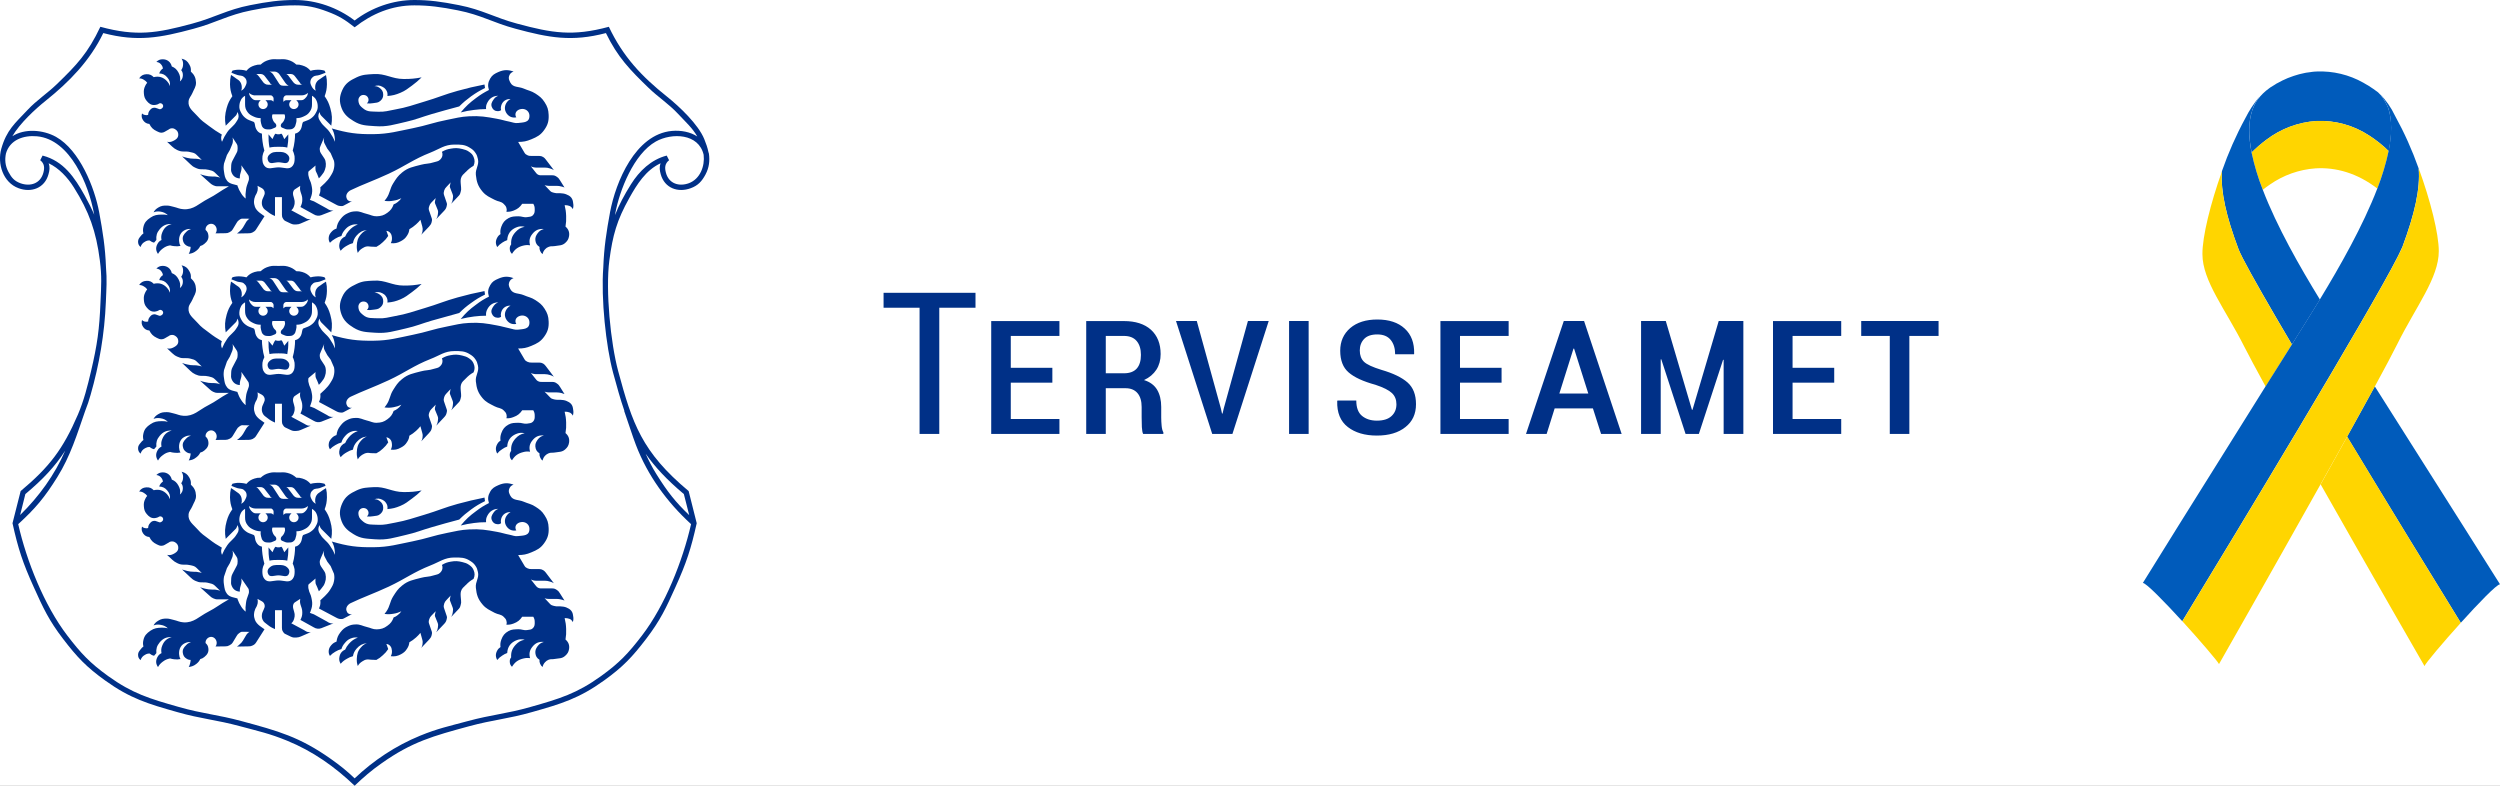 <svg xmlns="http://www.w3.org/2000/svg" width="35" height="11" viewBox="0 0 35 11" fill="none"><rect x="0" y="0" width="35" height="11" fill="#808080" stroke="none"/><g clip-path="url(#clip0_101_309)"><rect width="35" height="11" fill="white"></rect><path d="M31.531 1.547C31.475 1.71 31.479 1.912 31.523 2.135C31.587 2.071 31.655 2.012 31.727 1.958C31.931 1.802 32.177 1.71 32.434 1.694C32.694 1.683 32.951 1.755 33.169 1.898C33.267 1.961 33.359 2.034 33.442 2.116C33.488 1.885 33.492 1.677 33.434 1.509C33.407 1.447 33.373 1.387 33.332 1.333C33.319 1.318 33.306 1.305 33.293 1.293C33.25 1.26 33.207 1.231 33.165 1.204C33.139 1.189 33.113 1.175 33.085 1.157C32.887 1.046 32.663 0.992 32.436 1.001C32.414 1.001 32.393 1.004 32.371 1.006L32.344 1.01C32.324 1.012 32.304 1.015 32.285 1.018L32.261 1.023C32.241 1.027 32.22 1.032 32.199 1.037L32.18 1.042C32.158 1.048 32.136 1.055 32.114 1.062L32.1 1.067C32.077 1.075 32.054 1.084 32.029 1.093L32.02 1.097C31.997 1.108 31.972 1.119 31.947 1.13L31.943 1.133C31.917 1.146 31.892 1.159 31.866 1.173L31.855 1.181C31.832 1.194 31.81 1.207 31.788 1.222L31.77 1.235C31.707 1.28 31.651 1.334 31.605 1.397C31.574 1.443 31.549 1.494 31.531 1.547C31.546 1.53 31.546 1.532 31.531 1.547Z" fill="#005BBB"></path><path d="M33.168 1.897C32.95 1.754 32.693 1.683 32.433 1.693C32.177 1.709 31.931 1.802 31.727 1.958C31.654 2.012 31.586 2.071 31.522 2.135C31.559 2.313 31.612 2.488 31.679 2.657C31.712 2.631 31.745 2.606 31.778 2.584C31.967 2.452 32.188 2.373 32.418 2.357C32.701 2.34 33.001 2.422 33.283 2.64C33.35 2.469 33.403 2.294 33.441 2.114C33.357 2.033 33.266 1.96 33.168 1.897Z" fill="#FFD500"></path><path d="M34.451 8.719C34.698 8.446 34.951 8.183 35 8.18C35 8.18 34.319 7.098 33.247 5.409C33.134 5.617 33.002 5.856 32.859 6.113C33.46 7.107 34.09 8.133 34.451 8.719Z" fill="#005BBB"></path><path d="M31.341 3.493C31.352 3.52 31.369 3.556 31.392 3.602L31.399 3.616C31.518 3.848 31.771 4.287 32.087 4.823C32.145 4.731 32.204 4.637 32.264 4.541C32.33 4.435 32.403 4.319 32.479 4.194C32.199 3.738 31.878 3.176 31.679 2.657C31.612 2.488 31.56 2.313 31.522 2.135C31.479 1.911 31.475 1.711 31.531 1.546C31.545 1.532 31.546 1.53 31.531 1.544C31.549 1.491 31.574 1.441 31.605 1.394C31.611 1.384 31.618 1.373 31.626 1.363L31.632 1.353C31.555 1.446 31.488 1.548 31.434 1.656C31.305 1.893 31.196 2.141 31.107 2.396C31.087 2.681 31.168 3.034 31.341 3.493Z" fill="#005BBB"></path><path d="M34.451 8.719C34.09 8.133 33.46 7.107 32.861 6.113C32.742 6.327 32.616 6.553 32.489 6.781C33.184 8.008 33.943 9.325 33.943 9.325C33.956 9.286 34.2 8.997 34.451 8.719Z" fill="#FFD500"></path><path d="M32.087 4.823C31.769 4.288 31.518 3.848 31.399 3.616L31.392 3.602C31.369 3.556 31.352 3.52 31.341 3.493C31.168 3.034 31.085 2.68 31.108 2.398C30.947 2.847 30.832 3.314 30.834 3.558C30.834 3.934 31.156 4.328 31.42 4.853C31.483 4.977 31.587 5.171 31.719 5.412C31.837 5.223 31.96 5.026 32.087 4.823Z" fill="#FFD500"></path><path d="M33.574 3.582C33.577 3.575 33.581 3.568 33.584 3.561C33.606 3.517 33.623 3.481 33.634 3.455C33.805 2.996 33.885 2.643 33.861 2.358C33.771 2.103 33.66 1.856 33.53 1.62C33.476 1.505 33.402 1.4 33.313 1.309V1.309C33.319 1.316 33.325 1.322 33.33 1.329C33.371 1.384 33.406 1.443 33.433 1.506C33.491 1.673 33.486 1.881 33.441 2.112C33.403 2.291 33.35 2.467 33.283 2.638C33.081 3.164 32.757 3.733 32.478 4.192C32.402 4.317 32.329 4.434 32.263 4.539C32.203 4.633 32.144 4.727 32.087 4.822C31.959 5.024 31.837 5.22 31.718 5.409C31.215 6.211 30.8 6.875 30.504 7.35C30.309 7.665 30.136 7.943 30 8.161C30.049 8.164 30.303 8.425 30.552 8.697C31.292 7.48 33.176 4.37 33.574 3.582Z" fill="#005BBB"></path><path d="M32.86 6.114C33.001 5.858 33.134 5.618 33.248 5.41C33.388 5.153 33.498 4.945 33.563 4.815C33.825 4.288 34.143 3.892 34.143 3.516C34.143 3.272 34.026 2.806 33.862 2.357C33.886 2.642 33.806 2.995 33.635 3.455C33.624 3.482 33.607 3.518 33.585 3.561C33.582 3.568 33.578 3.575 33.575 3.582C33.177 4.37 31.294 7.48 30.553 8.697C30.805 8.973 31.051 9.262 31.066 9.297C31.066 9.297 31.804 8.001 32.488 6.78C32.615 6.553 32.741 6.326 32.86 6.114Z" fill="#FFD500"></path><path d="M13.15 4.308H13.657V4.099H12.37V4.308H12.874V6.075H13.15V4.308V4.308ZM13.877 6.075H14.832V5.866H14.151V5.357H14.733V5.149H14.151V4.703H14.832V4.495H13.877V6.075V6.075ZM15.973 4.969C15.973 5.051 15.954 5.115 15.915 5.159C15.875 5.204 15.815 5.226 15.735 5.226H15.481V4.703H15.735C15.814 4.703 15.874 4.727 15.914 4.775C15.954 4.823 15.973 4.888 15.973 4.969V4.969ZM16.003 6.075H16.287V6.052C16.275 6.033 16.267 6.003 16.263 5.962C16.259 5.922 16.257 5.881 16.257 5.842V5.697C16.257 5.602 16.238 5.522 16.2 5.457C16.162 5.393 16.101 5.347 16.016 5.321C16.092 5.286 16.149 5.237 16.189 5.176C16.229 5.114 16.249 5.041 16.249 4.957C16.249 4.812 16.203 4.698 16.113 4.616C16.022 4.535 15.896 4.495 15.735 4.495H15.207V6.075H15.481V5.435H15.758C15.83 5.435 15.886 5.458 15.925 5.504C15.964 5.55 15.983 5.615 15.983 5.698V5.841C15.983 5.888 15.984 5.934 15.986 5.979C15.989 6.024 15.994 6.056 16.004 6.075L16.003 6.075ZM17.254 6.075L17.762 4.494H17.471L17.132 5.72L17.116 5.789H17.108L17.092 5.717L16.755 4.494H16.464L16.971 6.075H17.255H17.254ZM18.047 6.075H18.321V4.494H18.047V6.075ZM19.096 5.065C19.057 5.027 19.037 4.974 19.037 4.907C19.037 4.842 19.057 4.788 19.098 4.745C19.138 4.703 19.199 4.682 19.282 4.682C19.365 4.682 19.427 4.707 19.469 4.758C19.511 4.809 19.532 4.876 19.532 4.96H19.796L19.798 4.952C19.802 4.801 19.758 4.684 19.666 4.6C19.574 4.515 19.446 4.473 19.283 4.473C19.124 4.473 18.997 4.513 18.903 4.593C18.81 4.674 18.763 4.779 18.763 4.91C18.763 5.045 18.802 5.146 18.881 5.214C18.959 5.282 19.084 5.34 19.256 5.387C19.368 5.424 19.445 5.463 19.487 5.503C19.529 5.543 19.55 5.595 19.55 5.66C19.55 5.728 19.527 5.783 19.481 5.825C19.435 5.868 19.366 5.889 19.276 5.889C19.192 5.889 19.123 5.867 19.069 5.823C19.015 5.779 18.988 5.707 18.988 5.607H18.725L18.721 5.615C18.716 5.777 18.766 5.898 18.869 5.978C18.972 6.058 19.108 6.098 19.276 6.098C19.443 6.098 19.576 6.059 19.675 5.98C19.775 5.902 19.824 5.795 19.824 5.659C19.824 5.526 19.785 5.425 19.706 5.355C19.627 5.285 19.505 5.226 19.34 5.178C19.217 5.14 19.136 5.103 19.096 5.065V5.065ZM20.166 6.075H21.121V5.866H20.44V5.357H21.022V5.149H20.44V4.703H21.121V4.495H20.166V6.075V6.075ZM22.236 5.509H21.831L22.029 4.88H22.037L22.236 5.509ZM22.415 6.075H22.703L22.177 4.494H21.893L21.364 6.075H21.653L21.765 5.718H22.301L22.415 6.075ZM24.132 6.075H24.407V4.494H24.062L23.695 5.737H23.687L23.321 4.494H22.975V6.075H23.25V5.032L23.258 5.03L23.598 6.075H23.784L24.123 5.037L24.131 5.038V6.075H24.132ZM24.822 6.075H25.777V5.866H25.096V5.357H25.679V5.149H25.096V4.703H25.777V4.495H24.822V6.075V6.075ZM27.14 4.703V4.494H26.057V4.703H26.457V6.075H26.731V4.703H27.14H27.14Z" fill="#003087"></path><path fill-rule="evenodd" clip-rule="evenodd" d="M4.965 0.334C4.835 0.232 4.75 0.185 4.596 0.127C4.423 0.061 4.3 0.037 4.129 0.037C3.922 0.037 3.749 0.06 3.511 0.108C3.185 0.172 3.016 0.282 2.7 0.367C2.382 0.453 2.193 0.508 1.865 0.49C1.692 0.48 1.593 0.464 1.426 0.419C1.351 0.578 1.299 0.664 1.195 0.806C1.069 0.977 0.975 1.056 0.822 1.204C0.67 1.352 0.558 1.407 0.414 1.563C0.283 1.706 0.192 1.783 0.115 1.962C0.072 2.062 0.037 2.121 0.039 2.23C0.041 2.309 0.048 2.358 0.086 2.426C0.134 2.51 0.183 2.554 0.273 2.589C0.35 2.619 0.407 2.634 0.485 2.606C0.572 2.573 0.619 2.518 0.643 2.428C0.657 2.376 0.663 2.34 0.643 2.289C0.629 2.255 0.615 2.237 0.586 2.214C0.662 2.234 0.704 2.251 0.77 2.292C0.855 2.343 0.893 2.388 0.959 2.462C1.051 2.563 1.086 2.635 1.153 2.754C1.329 3.071 1.389 3.281 1.436 3.641C1.465 3.868 1.454 3.999 1.445 4.228C1.429 4.613 1.399 4.832 1.311 5.207C1.253 5.45 1.223 5.591 1.124 5.82C0.917 6.301 0.724 6.561 0.322 6.896L0.214 7.325C0.292 7.677 0.358 7.874 0.506 8.203C0.638 8.496 0.717 8.665 0.912 8.92C1.106 9.173 1.234 9.309 1.493 9.495C1.839 9.745 2.084 9.818 2.494 9.934C2.827 10.028 3.035 10.04 3.374 10.132C3.634 10.203 3.787 10.233 4.035 10.335C4.273 10.432 4.401 10.507 4.61 10.656C4.757 10.759 4.836 10.824 4.965 10.948C5.094 10.824 5.173 10.759 5.32 10.656C5.53 10.507 5.657 10.432 5.895 10.335C6.143 10.233 6.295 10.202 6.556 10.132C6.895 10.04 7.103 10.028 7.435 9.934C7.846 9.818 8.091 9.745 8.437 9.495C8.696 9.309 8.824 9.173 9.018 8.92C9.213 8.665 9.291 8.496 9.424 8.203C9.572 7.874 9.638 7.677 9.716 7.325L9.608 6.896C9.206 6.561 9.013 6.301 8.806 5.82C8.707 5.591 8.803 5.801 8.619 5.207C8.55 4.984 8.5 4.613 8.485 4.228C8.476 3.999 8.465 3.868 8.494 3.641C8.541 3.281 8.6 3.071 8.777 2.754C8.844 2.635 8.879 2.563 8.971 2.462C9.037 2.388 9.075 2.343 9.159 2.292C9.226 2.251 9.268 2.234 9.343 2.214C9.314 2.237 9.301 2.255 9.287 2.289C9.266 2.34 9.273 2.376 9.287 2.428C9.311 2.518 9.358 2.573 9.445 2.606C9.523 2.634 9.58 2.619 9.657 2.589C9.747 2.554 9.796 2.51 9.844 2.426C9.882 2.358 9.889 2.309 9.891 2.23C9.893 2.121 9.858 2.062 9.815 1.962C9.739 1.783 9.647 1.706 9.516 1.563C9.372 1.407 9.26 1.352 9.108 1.204C8.955 1.056 8.861 0.977 8.735 0.806C8.631 0.664 8.579 0.578 8.504 0.419C8.336 0.464 8.238 0.48 8.065 0.49C7.736 0.508 7.548 0.453 7.23 0.367C6.914 0.282 6.744 0.173 6.419 0.108C6.181 0.06 6.008 0.037 5.801 0.037C5.629 0.037 5.507 0.061 5.334 0.127C5.179 0.185 5.094 0.232 4.965 0.334V0.334Z" fill="white"></path><path d="M4.036 7.687C4.037 7.741 4.032 7.797 4.022 7.849C3.98 7.839 3.94 7.839 3.898 7.839C3.856 7.839 3.814 7.839 3.773 7.849C3.761 7.787 3.758 7.727 3.759 7.664L3.815 7.731C3.82 7.719 3.844 7.66 3.857 7.656L3.86 7.655C3.876 7.663 3.88 7.663 3.898 7.663C3.916 7.663 3.92 7.663 3.937 7.654C3.952 7.66 3.961 7.69 3.967 7.702C3.972 7.712 3.976 7.724 3.98 7.731L4.036 7.664V7.687H4.036Z" fill="#003087"></path><path fill-rule="evenodd" clip-rule="evenodd" d="M5.904 6.866C5.808 6.885 5.752 6.889 5.653 6.889C5.486 6.889 5.397 6.809 5.231 6.82C5.137 6.826 5.079 6.825 4.994 6.865C4.898 6.91 4.834 6.95 4.791 7.047C4.751 7.137 4.748 7.207 4.783 7.299C4.817 7.388 4.878 7.435 4.949 7.478C5.053 7.543 5.126 7.54 5.249 7.55C5.421 7.563 5.516 7.527 5.682 7.489C5.825 7.457 5.901 7.422 6.041 7.382C6.192 7.338 6.277 7.314 6.429 7.274C6.489 7.215 6.527 7.183 6.595 7.133C6.667 7.081 6.711 7.055 6.79 7.016L6.783 6.966C6.635 6.996 6.552 7.016 6.406 7.055C6.224 7.105 6.127 7.151 5.946 7.205C5.785 7.252 5.696 7.287 5.531 7.317C5.438 7.333 5.385 7.352 5.291 7.347C5.209 7.342 5.147 7.355 5.084 7.302C5.052 7.274 5.029 7.256 5.021 7.216C5.016 7.188 5.014 7.167 5.03 7.144C5.044 7.123 5.062 7.114 5.087 7.112C5.12 7.112 5.145 7.128 5.156 7.159C5.165 7.187 5.158 7.212 5.136 7.23C5.17 7.233 5.191 7.233 5.225 7.227C5.265 7.221 5.294 7.223 5.324 7.196C5.352 7.171 5.365 7.147 5.365 7.11C5.366 7.066 5.347 7.036 5.311 7.011C5.288 6.995 5.271 6.99 5.242 6.989C5.284 6.975 5.315 6.978 5.354 6.997C5.374 7.008 5.386 7.016 5.4 7.035C5.422 7.064 5.429 7.09 5.424 7.127C5.497 7.121 5.539 7.11 5.606 7.082C5.675 7.053 5.708 7.024 5.768 6.98C5.823 6.94 5.853 6.914 5.903 6.866L5.904 6.866Z" fill="#003087"></path><path fill-rule="evenodd" clip-rule="evenodd" d="M3.899 7.91C3.85 7.91 3.814 7.91 3.777 7.943C3.768 7.951 3.761 7.957 3.755 7.968C3.742 7.992 3.744 8.014 3.756 8.038C3.779 8.088 3.842 8.055 3.899 8.055C3.955 8.055 4.018 8.089 4.042 8.038C4.053 8.013 4.055 7.992 4.042 7.968C4.035 7.957 4.029 7.951 4.02 7.943C3.983 7.91 3.947 7.91 3.899 7.91H3.899Z" fill="#003087"></path><path fill-rule="evenodd" clip-rule="evenodd" d="M6.521 8.19C6.491 8.221 6.466 8.236 6.454 8.277C6.445 8.305 6.45 8.351 6.45 8.351L6.455 8.408C6.458 8.432 6.456 8.447 6.449 8.471C6.444 8.492 6.44 8.505 6.425 8.522L6.317 8.637C6.33 8.613 6.336 8.597 6.339 8.571C6.343 8.544 6.346 8.527 6.336 8.502L6.301 8.411C6.294 8.396 6.299 8.386 6.302 8.37C6.303 8.357 6.305 8.353 6.31 8.337L6.249 8.402C6.234 8.418 6.226 8.429 6.219 8.45C6.212 8.474 6.209 8.489 6.216 8.512L6.254 8.624C6.261 8.643 6.257 8.656 6.252 8.675C6.245 8.703 6.235 8.717 6.215 8.738L6.107 8.852C6.121 8.829 6.126 8.813 6.13 8.787C6.134 8.76 6.137 8.742 6.126 8.717L6.091 8.631C6.085 8.616 6.09 8.606 6.092 8.59C6.094 8.577 6.095 8.572 6.1 8.557L6.039 8.62C6.024 8.636 6.016 8.648 6.01 8.668C6.002 8.691 5.999 8.708 6.007 8.731L6.045 8.842C6.051 8.861 6.047 8.874 6.043 8.893C6.036 8.921 6.025 8.935 6.006 8.956L5.897 9.071C5.908 9.052 5.912 9.042 5.915 9.021C5.919 8.995 5.919 8.979 5.912 8.955L5.886 8.86C5.864 8.886 5.851 8.901 5.825 8.924C5.791 8.954 5.77 8.969 5.731 8.992C5.727 9.028 5.719 9.05 5.699 9.081C5.675 9.12 5.653 9.138 5.613 9.16C5.563 9.186 5.527 9.193 5.471 9.187C5.485 9.16 5.489 9.14 5.487 9.109C5.484 9.083 5.481 9.064 5.463 9.043C5.447 9.026 5.433 9.018 5.409 9.015C5.414 9.027 5.416 9.034 5.421 9.047C5.426 9.062 5.429 9.071 5.435 9.087C5.41 9.124 5.393 9.144 5.36 9.173C5.328 9.203 5.307 9.218 5.269 9.239C5.24 9.238 5.223 9.237 5.194 9.236C5.171 9.235 5.158 9.23 5.136 9.233C5.11 9.237 5.096 9.244 5.073 9.259C5.043 9.278 5.027 9.293 5.009 9.324C4.997 9.286 4.994 9.264 4.995 9.225C4.998 9.158 5.009 9.113 5.053 9.064C5.079 9.034 5.099 9.019 5.136 9.004C5.073 9.012 5.035 9.033 4.992 9.081C4.963 9.116 4.95 9.142 4.941 9.187C4.907 9.196 4.888 9.204 4.858 9.222C4.819 9.244 4.798 9.26 4.769 9.293C4.748 9.257 4.744 9.228 4.754 9.187C4.761 9.159 4.77 9.142 4.791 9.121C4.805 9.108 4.814 9.103 4.832 9.095C4.847 9.062 4.859 9.043 4.883 9.015C4.923 8.97 4.954 8.948 5.01 8.926C4.969 8.921 4.944 8.925 4.906 8.94C4.87 8.956 4.852 8.973 4.826 9.004C4.802 9.032 4.791 9.052 4.78 9.087C4.745 9.097 4.725 9.105 4.694 9.124C4.662 9.143 4.645 9.156 4.619 9.183C4.604 9.157 4.6 9.139 4.602 9.11C4.605 9.077 4.617 9.057 4.638 9.032C4.661 9.006 4.679 8.995 4.711 8.983C4.719 8.928 4.732 8.896 4.766 8.852C4.799 8.809 4.825 8.787 4.875 8.765C4.913 8.748 4.938 8.743 4.98 8.742C5.042 8.739 5.075 8.764 5.136 8.778C5.19 8.79 5.219 8.812 5.274 8.811C5.335 8.809 5.374 8.798 5.423 8.761C5.47 8.728 5.492 8.697 5.511 8.644C5.535 8.635 5.547 8.628 5.567 8.612C5.59 8.595 5.602 8.582 5.619 8.558C5.578 8.576 5.554 8.585 5.51 8.592C5.461 8.601 5.432 8.601 5.383 8.595C5.393 8.582 5.399 8.575 5.409 8.561C5.461 8.487 5.456 8.427 5.504 8.35C5.545 8.286 5.568 8.247 5.628 8.199C5.714 8.128 5.784 8.119 5.892 8.09C5.961 8.071 6.005 8.078 6.073 8.055C6.109 8.043 6.136 8.045 6.162 8.018C6.18 7.999 6.19 7.985 6.194 7.958C6.196 7.938 6.195 7.926 6.187 7.909C6.232 7.882 6.26 7.872 6.311 7.863C6.373 7.852 6.411 7.854 6.472 7.869C6.509 7.879 6.533 7.884 6.564 7.906C6.596 7.928 6.615 7.945 6.63 7.98C6.649 8.024 6.649 8.06 6.63 8.104C6.583 8.132 6.559 8.151 6.521 8.191V8.19Z" fill="#003087"></path><path fill-rule="evenodd" clip-rule="evenodd" d="M8.024 8.625C8.02 8.594 8.016 8.574 7.997 8.55C7.977 8.525 7.95 8.514 7.928 8.504C7.908 8.495 7.866 8.489 7.844 8.489H7.818C7.794 8.489 7.78 8.49 7.756 8.483C7.734 8.477 7.719 8.474 7.703 8.458L7.624 8.374C7.635 8.379 7.643 8.381 7.655 8.383C7.666 8.385 7.673 8.385 7.683 8.385H7.796C7.82 8.385 7.835 8.388 7.859 8.394C7.876 8.398 7.886 8.401 7.903 8.408L7.843 8.313C7.829 8.29 7.82 8.276 7.798 8.261C7.777 8.246 7.761 8.238 7.733 8.238H7.593C7.57 8.238 7.555 8.239 7.534 8.229C7.514 8.219 7.507 8.206 7.493 8.19L7.432 8.112C7.446 8.12 7.455 8.122 7.47 8.126C7.483 8.128 7.49 8.13 7.503 8.13H7.626C7.656 8.13 7.673 8.134 7.702 8.143C7.723 8.149 7.735 8.154 7.754 8.165L7.64 8.015C7.628 8 7.62 7.992 7.604 7.982C7.584 7.971 7.571 7.967 7.549 7.967H7.44C7.419 7.967 7.406 7.966 7.386 7.957C7.367 7.948 7.355 7.942 7.344 7.923L7.254 7.771C7.327 7.77 7.371 7.762 7.439 7.733C7.519 7.7 7.568 7.675 7.618 7.605C7.669 7.534 7.685 7.478 7.681 7.391C7.678 7.318 7.664 7.275 7.624 7.214C7.587 7.155 7.553 7.13 7.495 7.093C7.437 7.055 7.395 7.051 7.332 7.024C7.259 6.992 7.184 7.011 7.146 6.942C7.129 6.909 7.116 6.884 7.127 6.849C7.138 6.816 7.157 6.796 7.19 6.785C7.113 6.757 7.054 6.759 6.978 6.792C6.926 6.815 6.891 6.833 6.863 6.883C6.831 6.938 6.826 6.984 6.845 7.043C6.771 7.081 6.731 7.106 6.665 7.156C6.572 7.224 6.524 7.269 6.45 7.357C6.522 7.339 6.563 7.332 6.636 7.322C6.701 7.314 6.739 7.311 6.805 7.311C6.802 7.273 6.807 7.249 6.825 7.216C6.858 7.156 6.907 7.125 6.976 7.124C6.946 7.136 6.93 7.149 6.911 7.175C6.886 7.21 6.869 7.242 6.886 7.282C6.9 7.317 6.926 7.337 6.963 7.339C6.984 7.341 6.998 7.337 7.015 7.325C7.01 7.302 7.01 7.288 7.016 7.265C7.032 7.203 7.085 7.166 7.148 7.17C7.128 7.18 7.119 7.188 7.104 7.205C7.061 7.255 7.056 7.321 7.095 7.374C7.128 7.418 7.173 7.436 7.228 7.426C7.219 7.412 7.216 7.402 7.216 7.385C7.216 7.337 7.265 7.308 7.314 7.308C7.366 7.309 7.41 7.346 7.412 7.399C7.417 7.504 7.327 7.496 7.254 7.505C7.206 7.512 7.179 7.495 7.132 7.486C7.063 7.473 7.026 7.458 6.958 7.446C6.807 7.418 6.719 7.404 6.567 7.412C6.447 7.418 6.38 7.437 6.263 7.46C6.072 7.497 5.97 7.54 5.78 7.578C5.568 7.62 5.447 7.659 5.231 7.661C5 7.664 4.866 7.646 4.645 7.581C4.669 7.623 4.678 7.651 4.685 7.699C4.689 7.726 4.689 7.741 4.689 7.768C4.667 7.713 4.65 7.684 4.617 7.636C4.573 7.57 4.525 7.551 4.485 7.483C4.475 7.467 4.467 7.458 4.462 7.44C4.456 7.421 4.455 7.408 4.459 7.389C4.463 7.373 4.467 7.364 4.476 7.351C4.476 7.365 4.479 7.374 4.485 7.386C4.49 7.395 4.493 7.399 4.499 7.406L4.638 7.544C4.653 7.449 4.65 7.389 4.624 7.297C4.604 7.227 4.586 7.189 4.545 7.13C4.568 7.068 4.575 7.03 4.577 6.963C4.578 6.913 4.575 6.884 4.564 6.834C4.533 6.852 4.517 6.863 4.488 6.884C4.469 6.899 4.455 6.903 4.44 6.922C4.423 6.944 4.417 6.961 4.413 6.989C4.41 7.014 4.412 7.029 4.42 7.053C4.391 7.036 4.377 7.02 4.362 6.99C4.348 6.962 4.339 6.941 4.348 6.91C4.354 6.887 4.364 6.876 4.382 6.86C4.41 6.835 4.438 6.845 4.473 6.834C4.506 6.822 4.525 6.815 4.557 6.802C4.555 6.795 4.554 6.792 4.552 6.786C4.548 6.78 4.546 6.777 4.542 6.772C4.495 6.76 4.466 6.757 4.416 6.762C4.389 6.764 4.373 6.767 4.348 6.774C4.312 6.734 4.283 6.715 4.232 6.699C4.201 6.689 4.181 6.687 4.149 6.688C4.108 6.652 4.078 6.635 4.026 6.621C3.978 6.608 3.948 6.614 3.899 6.614C3.849 6.614 3.82 6.608 3.772 6.621C3.719 6.635 3.689 6.652 3.649 6.688C3.616 6.687 3.597 6.689 3.565 6.699C3.514 6.715 3.485 6.734 3.45 6.774C3.424 6.767 3.408 6.764 3.382 6.762C3.332 6.757 3.303 6.76 3.255 6.772C3.252 6.777 3.25 6.78 3.247 6.785C3.244 6.792 3.243 6.795 3.24 6.802C3.273 6.816 3.291 6.823 3.324 6.834C3.359 6.845 3.387 6.836 3.415 6.86C3.434 6.876 3.444 6.887 3.45 6.91C3.458 6.941 3.449 6.962 3.435 6.99C3.421 7.02 3.407 7.036 3.378 7.053C3.386 7.029 3.387 7.014 3.384 6.989C3.38 6.961 3.374 6.945 3.357 6.923C3.342 6.904 3.328 6.899 3.309 6.884C3.281 6.863 3.264 6.852 3.234 6.833C3.223 6.883 3.22 6.912 3.22 6.963C3.222 7.03 3.23 7.068 3.253 7.13C3.211 7.189 3.193 7.228 3.173 7.297C3.148 7.389 3.144 7.449 3.16 7.544L3.298 7.406C3.305 7.4 3.308 7.395 3.312 7.386C3.319 7.374 3.321 7.365 3.321 7.351C3.331 7.364 3.335 7.373 3.338 7.389C3.342 7.409 3.341 7.421 3.336 7.44C3.33 7.458 3.322 7.467 3.312 7.483C3.272 7.551 3.224 7.571 3.18 7.636C3.147 7.684 3.131 7.714 3.108 7.768C3.1 7.75 3.097 7.737 3.096 7.717C3.096 7.697 3.099 7.685 3.106 7.667C3.033 7.625 2.992 7.599 2.925 7.547C2.86 7.498 2.819 7.473 2.767 7.412C2.704 7.34 2.63 7.297 2.64 7.202C2.645 7.153 2.674 7.133 2.693 7.087C2.716 7.03 2.746 6.999 2.744 6.938C2.741 6.872 2.72 6.829 2.672 6.785C2.675 6.747 2.671 6.722 2.651 6.687C2.626 6.641 2.595 6.617 2.542 6.604C2.56 6.634 2.565 6.656 2.563 6.69C2.561 6.721 2.554 6.74 2.537 6.765C2.555 6.789 2.561 6.81 2.56 6.84C2.558 6.875 2.547 6.899 2.519 6.923C2.528 6.875 2.522 6.843 2.499 6.8C2.475 6.756 2.451 6.733 2.405 6.714C2.391 6.652 2.341 6.613 2.278 6.613C2.241 6.614 2.216 6.624 2.189 6.65C2.223 6.655 2.245 6.668 2.264 6.696C2.274 6.712 2.279 6.723 2.281 6.742C2.268 6.751 2.262 6.757 2.252 6.768C2.24 6.783 2.235 6.793 2.229 6.811C2.278 6.814 2.31 6.829 2.341 6.866C2.374 6.904 2.385 6.94 2.379 6.989C2.369 6.96 2.359 6.943 2.339 6.92C2.287 6.864 2.226 6.846 2.152 6.863C2.122 6.832 2.091 6.82 2.048 6.823C2.003 6.826 1.973 6.843 1.948 6.881C1.977 6.882 1.995 6.887 2.019 6.904C2.038 6.915 2.048 6.925 2.061 6.943C2.048 6.957 2.042 6.966 2.034 6.984C2.016 7.021 2.011 7.046 2.014 7.087C2.017 7.132 2.025 7.162 2.054 7.196C2.085 7.233 2.115 7.256 2.163 7.254C2.179 7.253 2.188 7.25 2.204 7.245C2.221 7.24 2.229 7.227 2.247 7.229C2.289 7.234 2.304 7.292 2.247 7.312C2.231 7.317 2.222 7.306 2.206 7.303C2.187 7.299 2.177 7.289 2.157 7.292C2.13 7.294 2.115 7.306 2.099 7.326C2.081 7.347 2.075 7.365 2.074 7.392C2.055 7.398 2.042 7.398 2.022 7.392C2.008 7.388 1.999 7.383 1.988 7.372C1.978 7.409 1.983 7.438 2.005 7.47C2.028 7.501 2.053 7.515 2.091 7.518C2.116 7.569 2.144 7.596 2.195 7.621C2.22 7.633 2.236 7.642 2.263 7.641C2.298 7.64 2.313 7.621 2.344 7.606C2.365 7.597 2.373 7.583 2.396 7.581C2.42 7.578 2.436 7.582 2.456 7.595C2.484 7.614 2.497 7.638 2.496 7.672C2.495 7.716 2.463 7.739 2.423 7.758C2.393 7.772 2.371 7.775 2.339 7.768L2.41 7.835C2.435 7.857 2.45 7.869 2.48 7.883C2.511 7.898 2.532 7.905 2.567 7.905H2.58C2.614 7.905 2.634 7.905 2.666 7.913C2.702 7.921 2.726 7.925 2.751 7.95L2.825 8.022C2.806 8.015 2.795 8.012 2.775 8.01C2.758 8.006 2.749 8.005 2.733 8.005H2.716C2.678 8.005 2.656 8.001 2.619 7.993C2.591 7.986 2.576 7.982 2.549 7.973L2.666 8.083C2.69 8.106 2.705 8.118 2.735 8.132C2.767 8.146 2.787 8.153 2.822 8.153H2.835C2.869 8.153 2.889 8.153 2.922 8.162C2.957 8.17 2.981 8.174 3.007 8.198L3.082 8.271C3.064 8.264 3.052 8.261 3.032 8.258C3.016 8.255 3.007 8.254 2.991 8.254H2.968C2.93 8.254 2.908 8.25 2.872 8.242C2.843 8.235 2.828 8.231 2.801 8.221L2.936 8.342C2.953 8.358 2.963 8.366 2.984 8.376C3.006 8.385 3.02 8.391 3.044 8.391H3.204C3.068 8.466 3.032 8.505 2.913 8.566C2.783 8.633 2.714 8.722 2.568 8.713C2.512 8.709 2.483 8.69 2.428 8.678C2.392 8.67 2.372 8.661 2.336 8.66C2.287 8.66 2.256 8.664 2.215 8.69C2.184 8.709 2.168 8.724 2.149 8.756C2.186 8.743 2.21 8.74 2.249 8.748C2.292 8.755 2.317 8.767 2.35 8.796C2.318 8.789 2.299 8.787 2.266 8.787C2.201 8.789 2.159 8.794 2.106 8.83C2.053 8.867 2.022 8.898 2.008 8.96C2 8.995 2 9.017 2.008 9.051C1.991 9.064 1.983 9.072 1.971 9.088C1.95 9.115 1.934 9.131 1.933 9.164C1.932 9.197 1.942 9.22 1.968 9.242C1.98 9.206 1.998 9.185 2.031 9.167C2.053 9.154 2.068 9.15 2.094 9.149C2.104 9.157 2.109 9.161 2.12 9.167C2.133 9.174 2.142 9.177 2.157 9.181L2.189 9.144C2.184 9.083 2.196 9.042 2.235 8.994C2.281 8.939 2.332 8.915 2.404 8.92C2.337 8.938 2.298 8.973 2.272 9.037C2.256 9.076 2.254 9.102 2.261 9.144C2.231 9.159 2.216 9.175 2.201 9.205C2.178 9.253 2.182 9.296 2.212 9.339C2.231 9.305 2.247 9.288 2.278 9.264C2.313 9.238 2.337 9.227 2.381 9.218C2.403 9.225 2.416 9.227 2.439 9.23C2.473 9.234 2.494 9.233 2.527 9.227C2.513 9.201 2.509 9.185 2.507 9.155C2.504 9.084 2.534 9.025 2.599 9C2.627 8.989 2.645 8.987 2.674 8.992C2.644 9 2.627 9.009 2.606 9.032C2.572 9.065 2.551 9.097 2.56 9.144C2.566 9.179 2.58 9.202 2.611 9.221C2.631 9.234 2.645 9.238 2.669 9.239C2.668 9.257 2.667 9.267 2.662 9.285C2.658 9.306 2.653 9.318 2.642 9.338C2.688 9.332 2.716 9.321 2.752 9.292C2.777 9.271 2.789 9.256 2.804 9.227C2.828 9.221 2.841 9.214 2.861 9.198C2.902 9.165 2.925 9.128 2.917 9.076C2.913 9.044 2.902 9.024 2.878 9.003C2.873 8.958 2.911 8.917 2.956 8.916C3.004 8.916 3.04 8.965 3.033 9.012C3.031 9.029 3.027 9.038 3.017 9.051L3.157 9.049C3.179 9.049 3.192 9.045 3.211 9.035C3.233 9.024 3.245 9.015 3.258 8.995L3.314 8.902C3.324 8.885 3.331 8.876 3.348 8.864C3.364 8.853 3.374 8.844 3.393 8.845L3.493 8.846C3.482 8.853 3.476 8.857 3.466 8.867C3.458 8.876 3.453 8.88 3.447 8.891L3.402 8.967C3.388 8.991 3.376 9.002 3.356 9.02C3.342 9.034 3.333 9.041 3.317 9.052L3.483 9.049C3.506 9.049 3.518 9.046 3.538 9.036C3.559 9.026 3.572 9.015 3.585 8.995L3.703 8.81C3.677 8.788 3.594 8.748 3.569 8.678C3.559 8.649 3.555 8.631 3.556 8.599C3.557 8.573 3.562 8.559 3.571 8.533C3.579 8.509 3.592 8.499 3.599 8.474C3.606 8.455 3.609 8.444 3.609 8.424C3.609 8.409 3.608 8.4 3.605 8.384L3.666 8.418C3.68 8.426 3.688 8.432 3.696 8.447C3.705 8.463 3.707 8.473 3.706 8.49C3.705 8.508 3.697 8.516 3.692 8.533C3.682 8.56 3.67 8.574 3.667 8.603C3.664 8.631 3.665 8.65 3.677 8.677C3.692 8.711 3.715 8.721 3.744 8.745C3.781 8.775 3.806 8.789 3.85 8.807V8.543H3.947V8.787C3.947 8.809 3.949 8.823 3.961 8.842C3.97 8.859 3.978 8.868 3.995 8.876L4.073 8.914C4.101 8.927 4.12 8.927 4.151 8.925C4.175 8.924 4.189 8.92 4.211 8.911L4.351 8.85C4.333 8.852 4.323 8.851 4.305 8.847C4.286 8.842 4.277 8.833 4.259 8.823L4.078 8.726C4.1 8.709 4.11 8.689 4.118 8.661C4.126 8.637 4.126 8.622 4.125 8.597C4.122 8.572 4.115 8.559 4.11 8.536C4.107 8.521 4.102 8.513 4.102 8.499C4.101 8.484 4.102 8.475 4.107 8.461C4.112 8.45 4.115 8.442 4.125 8.435L4.203 8.384C4.201 8.397 4.2 8.404 4.2 8.419C4.2 8.436 4.202 8.445 4.206 8.461C4.21 8.482 4.218 8.492 4.223 8.513C4.229 8.535 4.232 8.548 4.232 8.571C4.233 8.614 4.225 8.64 4.206 8.679L4.393 8.783C4.411 8.793 4.423 8.799 4.444 8.801C4.465 8.803 4.477 8.802 4.497 8.795L4.669 8.727C4.651 8.73 4.639 8.729 4.622 8.724C4.603 8.719 4.594 8.711 4.577 8.701L4.399 8.603C4.388 8.597 4.381 8.595 4.37 8.592C4.357 8.587 4.351 8.584 4.338 8.58C4.346 8.567 4.348 8.559 4.352 8.545C4.359 8.525 4.363 8.514 4.367 8.493C4.375 8.446 4.37 8.417 4.36 8.37C4.352 8.321 4.329 8.299 4.321 8.25C4.317 8.236 4.315 8.228 4.316 8.213C4.316 8.198 4.314 8.187 4.324 8.178L4.418 8.099C4.416 8.113 4.415 8.121 4.416 8.136C4.416 8.148 4.416 8.154 4.418 8.165C4.423 8.187 4.433 8.198 4.441 8.22C4.45 8.242 4.456 8.255 4.464 8.278C4.479 8.264 4.488 8.254 4.501 8.237C4.525 8.208 4.539 8.19 4.55 8.154C4.56 8.125 4.563 8.106 4.562 8.075C4.559 8.043 4.557 8.023 4.539 7.996L4.493 7.928C4.482 7.911 4.478 7.898 4.477 7.878C4.474 7.851 4.482 7.836 4.493 7.81L4.539 7.704C4.533 7.723 4.532 7.736 4.534 7.756C4.536 7.771 4.538 7.78 4.545 7.793L4.582 7.863L4.629 7.925L4.676 8.033C4.683 8.072 4.683 8.096 4.676 8.135C4.667 8.184 4.651 8.208 4.625 8.251C4.584 8.321 4.509 8.379 4.484 8.405C4.484 8.405 4.487 8.425 4.486 8.438C4.485 8.47 4.479 8.488 4.466 8.519L4.707 8.647C4.727 8.658 4.738 8.663 4.759 8.666C4.78 8.667 4.794 8.669 4.812 8.659L4.93 8.596C4.913 8.602 4.899 8.601 4.884 8.593C4.865 8.584 4.859 8.571 4.852 8.553C4.835 8.507 4.87 8.463 4.909 8.444C5.07 8.366 5.238 8.308 5.444 8.212C5.675 8.103 5.79 8.01 6.027 7.916C6.155 7.866 6.224 7.805 6.362 7.805C6.447 7.805 6.505 7.803 6.577 7.849C6.613 7.872 6.633 7.886 6.656 7.921C6.677 7.951 6.683 7.972 6.691 8.008C6.711 8.092 6.653 8.143 6.662 8.229C6.672 8.326 6.691 8.387 6.754 8.461C6.806 8.524 6.854 8.54 6.926 8.58C6.974 8.605 7.015 8.598 7.053 8.637C7.071 8.655 7.083 8.666 7.09 8.692C7.096 8.712 7.096 8.726 7.09 8.746C7.13 8.747 7.153 8.743 7.191 8.729C7.247 8.707 7.277 8.684 7.311 8.634L7.466 8.634C7.481 8.66 7.486 8.678 7.486 8.708C7.487 8.742 7.486 8.767 7.463 8.792C7.44 8.818 7.414 8.815 7.379 8.821C7.331 8.828 7.304 8.808 7.256 8.809C7.202 8.812 7.166 8.809 7.119 8.835C7.065 8.865 7.039 8.898 7.018 8.956C7.005 8.994 7.002 9.019 7.007 9.059C6.985 9.074 6.974 9.085 6.961 9.108C6.936 9.153 6.936 9.195 6.961 9.24C6.985 9.212 7.001 9.197 7.033 9.177C7.058 9.16 7.073 9.153 7.101 9.142C7.105 9.059 7.146 9.001 7.222 8.967C7.266 8.948 7.298 8.945 7.346 8.956C7.29 8.967 7.258 8.986 7.219 9.027C7.17 9.081 7.152 9.13 7.156 9.203C7.14 9.224 7.135 9.242 7.137 9.269C7.139 9.297 7.147 9.315 7.168 9.335C7.207 9.271 7.25 9.239 7.323 9.22C7.36 9.211 7.382 9.209 7.421 9.214C7.404 9.152 7.414 9.103 7.455 9.053C7.497 9.001 7.547 8.98 7.614 8.987C7.574 8.999 7.551 9.014 7.526 9.047C7.504 9.078 7.492 9.103 7.495 9.142C7.499 9.185 7.516 9.214 7.553 9.237C7.551 9.258 7.553 9.272 7.561 9.291C7.57 9.313 7.579 9.324 7.596 9.338C7.603 9.308 7.612 9.291 7.633 9.269C7.648 9.253 7.659 9.246 7.679 9.237C7.711 9.223 7.733 9.233 7.768 9.225C7.826 9.215 7.868 9.222 7.912 9.182C7.944 9.154 7.96 9.129 7.967 9.086C7.975 9.031 7.959 8.99 7.917 8.953C7.926 8.896 7.928 8.864 7.926 8.806C7.924 8.746 7.919 8.713 7.905 8.654H7.923C7.941 8.654 7.945 8.657 7.969 8.663C7.987 8.666 8.008 8.685 8.02 8.71C8.029 8.677 8.03 8.657 8.024 8.624L8.024 8.625ZM4.311 7.084C4.309 7.109 4.301 7.129 4.281 7.151C4.261 7.173 4.244 7.187 4.216 7.187H4.148C4.165 7.204 4.18 7.218 4.18 7.246C4.18 7.282 4.151 7.311 4.114 7.311C4.078 7.311 4.049 7.282 4.049 7.246C4.049 7.227 4.057 7.211 4.069 7.199L4.081 7.187H4.007C3.99 7.187 3.98 7.196 3.967 7.209V7.191C3.967 7.179 3.966 7.169 3.967 7.16C3.969 7.141 3.986 7.119 4.007 7.119H4.225C4.255 7.119 4.289 7.105 4.311 7.084V7.084ZM4.075 6.82C4.087 6.82 4.094 6.823 4.104 6.829C4.114 6.834 4.119 6.839 4.127 6.849L4.198 6.94C4.203 6.947 4.204 6.952 4.209 6.958C4.217 6.965 4.223 6.967 4.232 6.969H4.175C4.158 6.969 4.147 6.966 4.132 6.958C4.117 6.949 4.111 6.94 4.1 6.926L4.043 6.851C4.038 6.844 4.036 6.84 4.03 6.834C4.022 6.827 4.017 6.824 4.009 6.82H4.075V6.82ZM3.845 6.785C3.861 6.785 3.872 6.79 3.886 6.8C3.898 6.807 3.905 6.813 3.913 6.826L3.997 6.946C4.003 6.953 4.006 6.957 4.012 6.963C4.022 6.973 4.029 6.978 4.041 6.984H3.965C3.947 6.984 3.935 6.98 3.921 6.969C3.91 6.961 3.907 6.952 3.899 6.94L3.83 6.834C3.823 6.824 3.819 6.817 3.81 6.808C3.797 6.796 3.788 6.791 3.771 6.785H3.845V6.785ZM3.654 6.82C3.666 6.82 3.673 6.823 3.682 6.829C3.693 6.834 3.699 6.839 3.706 6.849L3.777 6.94C3.782 6.947 3.783 6.952 3.788 6.958C3.795 6.965 3.802 6.967 3.811 6.969H3.754C3.736 6.969 3.725 6.966 3.711 6.958C3.695 6.949 3.689 6.94 3.679 6.926L3.623 6.851C3.617 6.844 3.614 6.84 3.608 6.834C3.601 6.827 3.596 6.824 3.587 6.82H3.654L3.654 6.82ZM3.572 7.119H3.79C3.803 7.119 3.811 7.125 3.821 7.137C3.834 7.153 3.83 7.172 3.83 7.191L3.828 7.207C3.817 7.196 3.808 7.187 3.79 7.187H3.716C3.734 7.204 3.748 7.218 3.748 7.246C3.748 7.282 3.719 7.311 3.683 7.311C3.647 7.311 3.618 7.282 3.618 7.246C3.618 7.227 3.625 7.211 3.637 7.199L3.65 7.187H3.582C3.554 7.187 3.538 7.173 3.517 7.151C3.498 7.129 3.488 7.109 3.487 7.084C3.508 7.105 3.542 7.119 3.573 7.119H3.572ZM3.482 8.309L3.456 8.384C3.448 8.405 3.448 8.419 3.444 8.441C3.437 8.489 3.435 8.516 3.439 8.563C3.425 8.552 3.417 8.544 3.405 8.53C3.392 8.516 3.386 8.507 3.376 8.491C3.352 8.454 3.342 8.431 3.327 8.391L3.324 8.378C3.282 8.365 3.216 8.361 3.18 8.316C3.147 8.274 3.144 8.239 3.136 8.187C3.129 8.143 3.129 8.117 3.136 8.073L3.177 7.954L3.218 7.884L3.25 7.807C3.257 7.792 3.258 7.782 3.26 7.766C3.262 7.744 3.261 7.729 3.255 7.708L3.312 7.795C3.326 7.817 3.327 7.833 3.327 7.858C3.327 7.885 3.325 7.902 3.312 7.925L3.255 8.033C3.239 8.064 3.237 8.085 3.236 8.121C3.234 8.154 3.231 8.177 3.246 8.207C3.268 8.255 3.304 8.279 3.357 8.283C3.357 8.26 3.358 8.248 3.362 8.226C3.367 8.201 3.375 8.189 3.379 8.164C3.38 8.154 3.381 8.147 3.382 8.136C3.382 8.121 3.381 8.113 3.379 8.098L3.473 8.234C3.483 8.248 3.484 8.258 3.485 8.274C3.486 8.288 3.486 8.296 3.482 8.309H3.482ZM4.419 7.369C4.401 7.401 4.385 7.418 4.355 7.44C4.324 7.464 4.3 7.468 4.264 7.483C4.256 7.487 4.25 7.486 4.243 7.492C4.236 7.499 4.236 7.508 4.232 7.517C4.226 7.535 4.229 7.544 4.223 7.561C4.217 7.582 4.212 7.595 4.198 7.612C4.178 7.636 4.161 7.647 4.131 7.653C4.131 7.696 4.129 7.72 4.124 7.763C4.118 7.813 4.111 7.841 4.098 7.891C4.106 7.907 4.11 7.917 4.115 7.934C4.124 7.961 4.126 7.977 4.125 8.006C4.124 8.046 4.121 8.073 4.097 8.105C4.05 8.166 3.977 8.126 3.9 8.126C3.822 8.126 3.749 8.166 3.702 8.105C3.677 8.073 3.675 8.046 3.673 8.006C3.672 7.977 3.675 7.961 3.683 7.934C3.689 7.917 3.693 7.907 3.701 7.891C3.687 7.841 3.682 7.813 3.675 7.763C3.669 7.72 3.668 7.696 3.667 7.653C3.637 7.646 3.62 7.636 3.601 7.612C3.587 7.595 3.582 7.582 3.575 7.561C3.57 7.544 3.572 7.534 3.567 7.517C3.563 7.508 3.563 7.499 3.555 7.492C3.549 7.486 3.543 7.487 3.535 7.483C3.498 7.468 3.475 7.464 3.443 7.44C3.413 7.418 3.398 7.4 3.38 7.369C3.36 7.332 3.348 7.307 3.351 7.265C3.353 7.241 3.354 7.236 3.36 7.213C3.364 7.2 3.371 7.187 3.376 7.176C3.383 7.163 3.389 7.157 3.399 7.147C3.41 7.137 3.418 7.131 3.431 7.124V7.243C3.431 7.288 3.439 7.316 3.465 7.351C3.489 7.384 3.512 7.397 3.549 7.415C3.585 7.431 3.609 7.437 3.65 7.438C3.647 7.465 3.648 7.482 3.655 7.509C3.663 7.537 3.665 7.556 3.687 7.575C3.708 7.594 3.728 7.594 3.756 7.595C3.783 7.597 3.799 7.594 3.823 7.582C3.843 7.573 3.864 7.571 3.868 7.55C3.869 7.541 3.868 7.535 3.865 7.527C3.859 7.509 3.844 7.504 3.834 7.488C3.826 7.475 3.82 7.466 3.816 7.451C3.811 7.436 3.807 7.427 3.809 7.413C3.811 7.401 3.808 7.385 3.82 7.385H3.979C3.99 7.385 3.988 7.401 3.99 7.413C3.993 7.427 3.988 7.436 3.984 7.451C3.979 7.466 3.974 7.475 3.965 7.488C3.955 7.504 3.94 7.509 3.934 7.527C3.932 7.535 3.93 7.541 3.931 7.55C3.935 7.571 3.957 7.573 3.976 7.582C4 7.594 4.016 7.597 4.043 7.595C4.072 7.595 4.091 7.594 4.112 7.575C4.134 7.557 4.137 7.537 4.144 7.509C4.152 7.482 4.152 7.465 4.15 7.438C4.19 7.437 4.214 7.432 4.25 7.415C4.288 7.397 4.31 7.384 4.334 7.351C4.36 7.316 4.368 7.288 4.368 7.244V7.125C4.381 7.131 4.389 7.137 4.4 7.148C4.41 7.158 4.417 7.164 4.423 7.176C4.428 7.187 4.436 7.2 4.439 7.213C4.446 7.236 4.446 7.241 4.448 7.265C4.451 7.307 4.44 7.332 4.419 7.369L4.419 7.369Z" fill="#003087"></path><path d="M4.036 4.795C4.037 4.85 4.032 4.905 4.022 4.958C3.98 4.947 3.94 4.947 3.898 4.947C3.856 4.947 3.814 4.948 3.773 4.957C3.761 4.896 3.758 4.835 3.759 4.772L3.815 4.839C3.82 4.828 3.844 4.768 3.857 4.764L3.86 4.764C3.876 4.772 3.88 4.771 3.898 4.771C3.916 4.771 3.92 4.771 3.937 4.763C3.952 4.769 3.961 4.798 3.967 4.811C3.972 4.821 3.976 4.832 3.98 4.84L4.036 4.772V4.795H4.036Z" fill="#003087"></path><path fill-rule="evenodd" clip-rule="evenodd" d="M5.904 3.975C5.808 3.993 5.752 3.998 5.653 3.998C5.486 3.998 5.397 3.918 5.231 3.929C5.137 3.934 5.079 3.933 4.994 3.974C4.898 4.019 4.834 4.058 4.791 4.156C4.751 4.245 4.748 4.316 4.783 4.408C4.817 4.496 4.878 4.543 4.949 4.587C5.053 4.651 5.126 4.649 5.249 4.658C5.421 4.671 5.516 4.635 5.682 4.598C5.825 4.566 5.901 4.531 6.041 4.49C6.192 4.447 6.277 4.423 6.429 4.382C6.489 4.323 6.527 4.291 6.595 4.242C6.667 4.19 6.711 4.163 6.79 4.124L6.783 4.075C6.635 4.104 6.552 4.124 6.406 4.164C6.224 4.214 6.127 4.26 5.946 4.313C5.785 4.361 5.696 4.396 5.531 4.425C5.438 4.442 5.385 4.461 5.291 4.456C5.209 4.451 5.147 4.464 5.084 4.41C5.052 4.383 5.029 4.365 5.021 4.325C5.016 4.297 5.014 4.276 5.03 4.252C5.044 4.232 5.062 4.222 5.087 4.221C5.12 4.22 5.145 4.237 5.156 4.267C5.165 4.295 5.158 4.32 5.136 4.339C5.17 4.342 5.191 4.342 5.225 4.336C5.265 4.33 5.294 4.332 5.324 4.304C5.352 4.28 5.365 4.256 5.365 4.218C5.366 4.174 5.347 4.145 5.311 4.12C5.288 4.104 5.271 4.099 5.242 4.098C5.284 4.084 5.315 4.086 5.354 4.106C5.374 4.117 5.386 4.125 5.4 4.144C5.422 4.173 5.429 4.199 5.424 4.236C5.497 4.229 5.539 4.219 5.606 4.191C5.675 4.161 5.708 4.133 5.768 4.089C5.823 4.048 5.853 4.023 5.903 3.975L5.904 3.975Z" fill="#003087"></path><path fill-rule="evenodd" clip-rule="evenodd" d="M3.899 5.019C3.85 5.019 3.814 5.019 3.777 5.052C3.768 5.06 3.761 5.066 3.755 5.077C3.742 5.101 3.744 5.122 3.756 5.147C3.779 5.198 3.842 5.164 3.899 5.164C3.955 5.164 4.018 5.198 4.042 5.147C4.053 5.122 4.055 5.101 4.042 5.077C4.035 5.066 4.029 5.06 4.02 5.052C3.983 5.019 3.947 5.019 3.899 5.019H3.899Z" fill="#003087"></path><path fill-rule="evenodd" clip-rule="evenodd" d="M6.521 5.299C6.491 5.33 6.466 5.345 6.454 5.386C6.445 5.413 6.45 5.46 6.45 5.46L6.455 5.516C6.458 5.541 6.456 5.555 6.449 5.579C6.444 5.6 6.44 5.614 6.425 5.63L6.317 5.744C6.33 5.721 6.336 5.706 6.339 5.679C6.343 5.652 6.346 5.634 6.336 5.609L6.301 5.519C6.294 5.505 6.299 5.494 6.302 5.478C6.303 5.465 6.305 5.46 6.31 5.445L6.249 5.51C6.234 5.526 6.226 5.537 6.219 5.558C6.212 5.581 6.209 5.597 6.216 5.62L6.254 5.731C6.261 5.75 6.257 5.763 6.252 5.783C6.245 5.81 6.235 5.824 6.215 5.845L6.107 5.96C6.121 5.936 6.126 5.921 6.13 5.894C6.134 5.867 6.137 5.85 6.126 5.824L6.091 5.739C6.085 5.724 6.09 5.714 6.092 5.698C6.094 5.685 6.095 5.68 6.1 5.665L6.039 5.728C6.024 5.744 6.016 5.755 6.01 5.776C6.002 5.799 5.999 5.815 6.007 5.839L6.045 5.95C6.051 5.969 6.047 5.982 6.043 6.001C6.036 6.028 6.025 6.043 6.006 6.063L5.897 6.179C5.908 6.16 5.912 6.148 5.915 6.129C5.919 6.103 5.919 6.087 5.912 6.062L5.886 5.967C5.864 5.994 5.851 6.008 5.825 6.032C5.791 6.062 5.77 6.077 5.731 6.1C5.727 6.136 5.719 6.157 5.699 6.188C5.675 6.227 5.653 6.245 5.613 6.266C5.563 6.294 5.527 6.301 5.471 6.295C5.485 6.267 5.489 6.248 5.487 6.217C5.484 6.189 5.481 6.171 5.463 6.151C5.447 6.134 5.433 6.126 5.409 6.122C5.414 6.134 5.416 6.142 5.421 6.154C5.426 6.17 5.429 6.179 5.435 6.194C5.41 6.231 5.393 6.251 5.36 6.281C5.328 6.311 5.307 6.326 5.269 6.346C5.24 6.346 5.223 6.345 5.194 6.344C5.171 6.343 5.158 6.337 5.136 6.341C5.11 6.345 5.096 6.353 5.073 6.366C5.043 6.386 5.027 6.401 5.009 6.432C4.997 6.394 4.994 6.371 4.995 6.332C4.998 6.266 5.009 6.221 5.053 6.171C5.079 6.141 5.099 6.127 5.136 6.111C5.073 6.119 5.035 6.141 4.992 6.189C4.963 6.224 4.95 6.25 4.941 6.295C4.907 6.304 4.888 6.312 4.858 6.33C4.819 6.352 4.798 6.368 4.769 6.401C4.748 6.365 4.744 6.336 4.754 6.295C4.761 6.266 4.77 6.249 4.791 6.229C4.805 6.216 4.814 6.21 4.832 6.203C4.847 6.169 4.859 6.151 4.883 6.122C4.923 6.077 4.954 6.056 5.01 6.034C4.969 6.029 4.944 6.032 4.906 6.048C4.87 6.064 4.852 6.081 4.826 6.111C4.802 6.14 4.791 6.159 4.78 6.195C4.745 6.205 4.725 6.213 4.694 6.232C4.662 6.251 4.645 6.264 4.619 6.29C4.604 6.265 4.6 6.247 4.602 6.218C4.605 6.184 4.617 6.165 4.638 6.14C4.661 6.114 4.679 6.102 4.711 6.091C4.719 6.036 4.732 6.004 4.766 5.96C4.799 5.917 4.825 5.895 4.875 5.873C4.913 5.856 4.938 5.852 4.98 5.851C5.042 5.848 5.075 5.872 5.136 5.887C5.19 5.899 5.219 5.921 5.274 5.919C5.335 5.917 5.374 5.907 5.423 5.87C5.47 5.836 5.492 5.806 5.511 5.753C5.535 5.743 5.547 5.736 5.567 5.721C5.59 5.703 5.602 5.691 5.619 5.666C5.578 5.685 5.554 5.693 5.51 5.701C5.461 5.71 5.432 5.71 5.383 5.704C5.393 5.691 5.399 5.683 5.409 5.669C5.461 5.596 5.456 5.535 5.504 5.46C5.545 5.395 5.568 5.356 5.628 5.308C5.714 5.237 5.784 5.228 5.892 5.199C5.961 5.18 6.005 5.187 6.073 5.164C6.109 5.152 6.136 5.154 6.162 5.127C6.18 5.108 6.19 5.094 6.194 5.067C6.196 5.047 6.195 5.035 6.187 5.017C6.232 4.991 6.26 4.981 6.311 4.972C6.373 4.961 6.411 4.963 6.472 4.978C6.509 4.988 6.533 4.993 6.564 5.015C6.596 5.037 6.615 5.053 6.63 5.089C6.649 5.133 6.649 5.168 6.63 5.213C6.583 5.24 6.559 5.26 6.521 5.299V5.299Z" fill="#003087"></path><path fill-rule="evenodd" clip-rule="evenodd" d="M8.024 5.733C8.02 5.702 8.016 5.682 7.997 5.657C7.977 5.633 7.95 5.622 7.928 5.612C7.908 5.603 7.866 5.597 7.844 5.597H7.818C7.794 5.597 7.78 5.598 7.756 5.591C7.734 5.585 7.719 5.582 7.703 5.565L7.624 5.483C7.635 5.487 7.643 5.488 7.655 5.491C7.666 5.493 7.673 5.494 7.683 5.494H7.796C7.82 5.494 7.835 5.497 7.859 5.502C7.876 5.507 7.886 5.51 7.903 5.517L7.843 5.421C7.829 5.399 7.82 5.384 7.798 5.37C7.777 5.354 7.761 5.347 7.733 5.347H7.593C7.57 5.347 7.555 5.348 7.534 5.337C7.514 5.328 7.507 5.315 7.493 5.298L7.432 5.221C7.446 5.229 7.455 5.231 7.47 5.234C7.483 5.237 7.49 5.238 7.503 5.238H7.626C7.656 5.238 7.673 5.243 7.702 5.251C7.723 5.258 7.735 5.263 7.754 5.274L7.64 5.124C7.628 5.109 7.62 5.1 7.604 5.09C7.584 5.08 7.571 5.076 7.549 5.076H7.44C7.419 5.076 7.406 5.075 7.386 5.066C7.367 5.057 7.355 5.05 7.344 5.032L7.254 4.879C7.327 4.879 7.371 4.871 7.439 4.842C7.519 4.809 7.568 4.783 7.618 4.714C7.669 4.643 7.685 4.587 7.681 4.5C7.678 4.428 7.664 4.384 7.624 4.322C7.587 4.264 7.553 4.239 7.495 4.201C7.437 4.163 7.395 4.16 7.332 4.132C7.259 4.101 7.184 4.12 7.146 4.05C7.129 4.018 7.116 3.993 7.127 3.957C7.138 3.924 7.157 3.905 7.19 3.894C7.113 3.866 7.054 3.867 6.978 3.901C6.926 3.923 6.891 3.942 6.863 3.992C6.831 4.046 6.826 4.093 6.845 4.153C6.771 4.19 6.731 4.215 6.665 4.265C6.572 4.333 6.524 4.378 6.45 4.466C6.522 4.448 6.563 4.441 6.636 4.431C6.701 4.423 6.739 4.421 6.805 4.42C6.802 4.382 6.807 4.358 6.825 4.325C6.858 4.265 6.907 4.234 6.976 4.233C6.946 4.245 6.93 4.258 6.911 4.284C6.886 4.319 6.869 4.352 6.886 4.391C6.9 4.426 6.926 4.447 6.963 4.448C6.984 4.45 6.998 4.446 7.015 4.435C7.01 4.412 7.01 4.397 7.016 4.374C7.032 4.313 7.085 4.275 7.148 4.279C7.128 4.289 7.119 4.297 7.104 4.314C7.061 4.364 7.056 4.43 7.095 4.483C7.128 4.528 7.173 4.545 7.228 4.535C7.219 4.521 7.216 4.511 7.216 4.495C7.216 4.447 7.265 4.417 7.314 4.417C7.366 4.418 7.41 4.456 7.412 4.508C7.417 4.613 7.327 4.605 7.254 4.615C7.206 4.621 7.179 4.605 7.132 4.596C7.063 4.582 7.026 4.568 6.958 4.556C6.807 4.527 6.719 4.513 6.567 4.521C6.447 4.527 6.38 4.547 6.263 4.57C6.072 4.606 5.97 4.649 5.78 4.687C5.568 4.73 5.447 4.768 5.231 4.77C5 4.773 4.866 4.755 4.645 4.691C4.669 4.733 4.678 4.76 4.685 4.808C4.689 4.835 4.689 4.85 4.689 4.878C4.667 4.823 4.65 4.794 4.617 4.745C4.573 4.68 4.525 4.66 4.485 4.592C4.475 4.576 4.467 4.568 4.462 4.549C4.456 4.53 4.455 4.518 4.459 4.498C4.463 4.482 4.467 4.473 4.476 4.461C4.476 4.475 4.479 4.484 4.485 4.496C4.49 4.504 4.493 4.509 4.499 4.515L4.638 4.653C4.653 4.558 4.65 4.499 4.624 4.406C4.604 4.337 4.586 4.298 4.545 4.239C4.568 4.177 4.575 4.139 4.577 4.073C4.578 4.022 4.575 3.993 4.564 3.943C4.533 3.962 4.517 3.972 4.488 3.994C4.469 4.008 4.455 4.013 4.44 4.032C4.423 4.053 4.417 4.07 4.413 4.098C4.41 4.123 4.412 4.138 4.42 4.163C4.391 4.145 4.377 4.129 4.362 4.099C4.348 4.071 4.339 4.05 4.348 4.019C4.354 3.997 4.364 3.985 4.382 3.969C4.41 3.945 4.438 3.954 4.473 3.943C4.506 3.931 4.525 3.924 4.557 3.911C4.555 3.905 4.554 3.901 4.552 3.895C4.548 3.889 4.546 3.886 4.542 3.881C4.495 3.869 4.466 3.866 4.416 3.871C4.389 3.873 4.373 3.876 4.348 3.883C4.312 3.843 4.283 3.824 4.232 3.808C4.201 3.799 4.181 3.796 4.149 3.797C4.108 3.761 4.078 3.745 4.026 3.73C3.978 3.717 3.948 3.723 3.899 3.723C3.849 3.723 3.82 3.717 3.772 3.73C3.719 3.745 3.689 3.761 3.649 3.797C3.616 3.796 3.597 3.799 3.565 3.808C3.514 3.824 3.485 3.843 3.45 3.883C3.424 3.876 3.408 3.873 3.382 3.871C3.332 3.866 3.303 3.869 3.255 3.881C3.252 3.886 3.25 3.889 3.247 3.895C3.244 3.901 3.243 3.905 3.24 3.911C3.273 3.924 3.291 3.931 3.324 3.943C3.359 3.954 3.387 3.945 3.415 3.969C3.434 3.985 3.444 3.997 3.45 4.019C3.458 4.05 3.449 4.071 3.435 4.099C3.421 4.129 3.407 4.145 3.378 4.163C3.386 4.138 3.387 4.123 3.384 4.098C3.38 4.071 3.374 4.054 3.357 4.032C3.342 4.013 3.328 4.008 3.309 3.994C3.281 3.973 3.264 3.961 3.234 3.942C3.223 3.992 3.22 4.022 3.22 4.073C3.222 4.139 3.23 4.178 3.253 4.24C3.211 4.299 3.193 4.337 3.173 4.406C3.148 4.499 3.144 4.558 3.16 4.653L3.298 4.515C3.305 4.509 3.308 4.504 3.312 4.496C3.319 4.484 3.321 4.475 3.321 4.461C3.331 4.473 3.335 4.482 3.338 4.498C3.342 4.518 3.341 4.53 3.336 4.55C3.33 4.568 3.322 4.577 3.312 4.593C3.272 4.66 3.224 4.68 3.18 4.745C3.147 4.794 3.131 4.823 3.108 4.878C3.1 4.859 3.097 4.846 3.096 4.825C3.096 4.806 3.099 4.795 3.106 4.777C3.033 4.734 2.992 4.708 2.925 4.656C2.86 4.607 2.819 4.582 2.767 4.521C2.704 4.449 2.63 4.406 2.64 4.311C2.645 4.262 2.674 4.242 2.693 4.197C2.716 4.139 2.746 4.109 2.744 4.047C2.741 3.981 2.72 3.939 2.672 3.895C2.675 3.856 2.671 3.831 2.651 3.797C2.626 3.75 2.595 3.726 2.542 3.714C2.56 3.744 2.565 3.766 2.563 3.8C2.561 3.831 2.554 3.849 2.537 3.875C2.555 3.899 2.561 3.919 2.56 3.949C2.558 3.985 2.547 4.009 2.519 4.033C2.528 3.984 2.522 3.952 2.499 3.909C2.475 3.865 2.451 3.842 2.405 3.823C2.391 3.761 2.341 3.722 2.278 3.722C2.241 3.723 2.216 3.733 2.189 3.76C2.223 3.764 2.245 3.777 2.264 3.806C2.274 3.821 2.279 3.833 2.281 3.852C2.268 3.86 2.262 3.866 2.252 3.877C2.24 3.892 2.235 3.902 2.229 3.921C2.278 3.923 2.31 3.938 2.341 3.975C2.374 4.013 2.385 4.048 2.379 4.098C2.369 4.069 2.359 4.053 2.339 4.03C2.287 3.973 2.226 3.955 2.152 3.973C2.122 3.941 2.091 3.929 2.048 3.932C2.003 3.935 1.973 3.952 1.948 3.99C1.977 3.991 1.995 3.997 2.019 4.013C2.038 4.024 2.048 4.034 2.061 4.052C2.048 4.067 2.042 4.076 2.034 4.093C2.016 4.13 2.011 4.155 2.014 4.196C2.017 4.241 2.025 4.271 2.054 4.305C2.085 4.342 2.115 4.365 2.163 4.363C2.179 4.362 2.188 4.359 2.204 4.354C2.221 4.349 2.229 4.336 2.247 4.338C2.289 4.343 2.304 4.4 2.247 4.42C2.231 4.426 2.222 4.415 2.206 4.412C2.187 4.407 2.177 4.398 2.157 4.4C2.13 4.403 2.115 4.414 2.099 4.435C2.081 4.456 2.075 4.473 2.074 4.501C2.055 4.506 2.042 4.506 2.022 4.501C2.008 4.496 1.999 4.491 1.988 4.481C1.978 4.518 1.983 4.547 2.005 4.579C2.028 4.61 2.053 4.624 2.091 4.627C2.116 4.678 2.144 4.705 2.195 4.73C2.22 4.742 2.236 4.751 2.263 4.75C2.298 4.749 2.313 4.73 2.344 4.715C2.365 4.706 2.373 4.692 2.396 4.69C2.42 4.686 2.436 4.691 2.456 4.704C2.484 4.723 2.497 4.747 2.496 4.781C2.495 4.825 2.463 4.848 2.423 4.867C2.393 4.881 2.371 4.884 2.339 4.877L2.41 4.944C2.435 4.966 2.45 4.979 2.48 4.992C2.511 5.006 2.532 5.014 2.567 5.014L2.58 5.014C2.614 5.014 2.634 5.013 2.666 5.021C2.702 5.031 2.726 5.034 2.751 5.059L2.825 5.131C2.806 5.124 2.795 5.122 2.775 5.119C2.758 5.116 2.749 5.114 2.733 5.114H2.716C2.678 5.114 2.656 5.111 2.619 5.102C2.591 5.096 2.576 5.091 2.549 5.081L2.666 5.193C2.69 5.215 2.705 5.227 2.735 5.241C2.767 5.255 2.787 5.262 2.822 5.262H2.835C2.869 5.262 2.889 5.262 2.922 5.27C2.957 5.279 2.981 5.282 3.007 5.308L3.082 5.38C3.064 5.372 3.052 5.37 3.032 5.367C3.016 5.365 3.007 5.363 2.991 5.363H2.968C2.93 5.363 2.908 5.359 2.872 5.35C2.843 5.344 2.828 5.34 2.801 5.33L2.936 5.451C2.953 5.466 2.963 5.475 2.984 5.485C3.006 5.495 3.02 5.5 3.044 5.5H3.204C3.068 5.575 3.032 5.614 2.913 5.675C2.783 5.741 2.714 5.831 2.568 5.821C2.512 5.818 2.483 5.799 2.428 5.787C2.392 5.779 2.372 5.77 2.336 5.77C2.287 5.77 2.256 5.773 2.215 5.799C2.184 5.817 2.168 5.833 2.149 5.864C2.186 5.852 2.21 5.849 2.249 5.856C2.292 5.863 2.317 5.875 2.35 5.905C2.318 5.898 2.299 5.895 2.266 5.896C2.201 5.897 2.159 5.902 2.106 5.939C2.053 5.974 2.022 6.007 2.008 6.068C2 6.103 2 6.125 2.008 6.16C1.991 6.172 1.983 6.181 1.971 6.197C1.95 6.222 1.934 6.239 1.933 6.272C1.932 6.305 1.942 6.328 1.968 6.351C1.98 6.314 1.998 6.294 2.031 6.275C2.053 6.263 2.068 6.258 2.094 6.258C2.104 6.266 2.109 6.269 2.12 6.275C2.133 6.282 2.142 6.286 2.157 6.289L2.189 6.252C2.184 6.192 2.196 6.15 2.235 6.103C2.281 6.047 2.332 6.024 2.404 6.028C2.337 6.046 2.298 6.082 2.272 6.146C2.256 6.185 2.254 6.211 2.261 6.252C2.231 6.268 2.216 6.284 2.201 6.314C2.178 6.361 2.182 6.404 2.212 6.448C2.231 6.414 2.247 6.396 2.278 6.373C2.313 6.346 2.337 6.335 2.381 6.327C2.403 6.333 2.416 6.336 2.439 6.338C2.473 6.342 2.494 6.341 2.527 6.335C2.513 6.31 2.509 6.293 2.507 6.264C2.504 6.193 2.534 6.134 2.599 6.109C2.627 6.098 2.645 6.096 2.674 6.1C2.644 6.108 2.627 6.118 2.606 6.14C2.572 6.173 2.551 6.205 2.56 6.252C2.566 6.288 2.58 6.31 2.611 6.33C2.631 6.343 2.645 6.347 2.669 6.348C2.668 6.366 2.667 6.376 2.662 6.394C2.658 6.415 2.653 6.427 2.642 6.446C2.688 6.441 2.716 6.43 2.752 6.4C2.777 6.38 2.789 6.365 2.804 6.336C2.828 6.33 2.841 6.323 2.861 6.307C2.902 6.274 2.925 6.237 2.917 6.185C2.913 6.153 2.902 6.133 2.878 6.111C2.873 6.067 2.911 6.026 2.956 6.025C3.004 6.025 3.04 6.074 3.033 6.121C3.031 6.137 3.027 6.147 3.017 6.159L3.157 6.158C3.179 6.157 3.192 6.154 3.211 6.144C3.233 6.134 3.245 6.124 3.258 6.103L3.314 6.011C3.324 5.994 3.331 5.984 3.348 5.973C3.364 5.962 3.374 5.953 3.393 5.953L3.493 5.955C3.482 5.961 3.476 5.966 3.466 5.975C3.458 5.984 3.453 5.989 3.447 5.999L3.402 6.076C3.388 6.099 3.376 6.11 3.356 6.129C3.342 6.143 3.333 6.149 3.317 6.16L3.483 6.158C3.506 6.157 3.518 6.154 3.538 6.145C3.559 6.133 3.572 6.124 3.585 6.103L3.703 5.919C3.677 5.897 3.594 5.856 3.569 5.787C3.559 5.758 3.555 5.74 3.556 5.708C3.557 5.682 3.562 5.667 3.571 5.642C3.579 5.618 3.592 5.607 3.599 5.583C3.606 5.564 3.609 5.553 3.609 5.533C3.609 5.518 3.608 5.509 3.605 5.493L3.666 5.526C3.68 5.535 3.688 5.542 3.696 5.556C3.705 5.571 3.707 5.582 3.706 5.599C3.705 5.617 3.697 5.625 3.692 5.642C3.682 5.669 3.67 5.683 3.667 5.711C3.664 5.74 3.665 5.759 3.677 5.785C3.692 5.82 3.715 5.83 3.744 5.853C3.781 5.883 3.806 5.897 3.85 5.916V5.652H3.947V5.896C3.947 5.917 3.949 5.931 3.961 5.95C3.97 5.966 3.978 5.976 3.995 5.985L4.073 6.022C4.101 6.035 4.12 6.035 4.151 6.033C4.175 6.031 4.189 6.029 4.211 6.019L4.351 5.959C4.333 5.961 4.323 5.96 4.305 5.956C4.286 5.95 4.277 5.941 4.259 5.932L4.078 5.835C4.1 5.818 4.11 5.799 4.118 5.77C4.126 5.746 4.126 5.73 4.125 5.705C4.122 5.681 4.115 5.669 4.11 5.645C4.107 5.631 4.102 5.623 4.102 5.607C4.101 5.593 4.102 5.584 4.107 5.571C4.112 5.559 4.115 5.552 4.125 5.545L4.203 5.493C4.201 5.506 4.2 5.514 4.2 5.528C4.2 5.545 4.202 5.554 4.206 5.571C4.21 5.592 4.218 5.602 4.223 5.622C4.229 5.644 4.232 5.657 4.232 5.68C4.233 5.723 4.225 5.75 4.206 5.789L4.393 5.892C4.411 5.902 4.423 5.907 4.444 5.91C4.465 5.912 4.477 5.91 4.497 5.904L4.669 5.836C4.651 5.838 4.639 5.838 4.622 5.833C4.603 5.829 4.594 5.819 4.577 5.81L4.399 5.712C4.388 5.707 4.381 5.705 4.37 5.701C4.357 5.696 4.351 5.694 4.338 5.689C4.346 5.677 4.348 5.669 4.352 5.655C4.359 5.635 4.363 5.624 4.367 5.603C4.375 5.555 4.37 5.527 4.36 5.48C4.352 5.431 4.329 5.409 4.321 5.36C4.317 5.346 4.315 5.338 4.316 5.323C4.316 5.309 4.314 5.296 4.324 5.288L4.418 5.209C4.416 5.223 4.415 5.232 4.416 5.246C4.416 5.258 4.416 5.264 4.418 5.275C4.423 5.298 4.433 5.309 4.441 5.33C4.45 5.353 4.456 5.365 4.464 5.388C4.479 5.373 4.488 5.364 4.501 5.347C4.525 5.317 4.539 5.299 4.55 5.264C4.56 5.234 4.563 5.216 4.562 5.185C4.559 5.153 4.557 5.133 4.539 5.107L4.493 5.037C4.482 5.02 4.478 5.008 4.477 4.988C4.474 4.961 4.482 4.945 4.493 4.921L4.539 4.814C4.533 4.833 4.532 4.845 4.534 4.866C4.536 4.881 4.538 4.89 4.545 4.903L4.582 4.972L4.629 5.035L4.676 5.143C4.683 5.182 4.683 5.206 4.676 5.245C4.667 5.294 4.651 5.318 4.625 5.36C4.584 5.43 4.509 5.489 4.484 5.514C4.484 5.514 4.487 5.535 4.486 5.548C4.485 5.58 4.479 5.598 4.466 5.628L4.707 5.757C4.727 5.767 4.738 5.773 4.759 5.775C4.78 5.777 4.794 5.779 4.812 5.769L4.93 5.706C4.913 5.712 4.899 5.711 4.884 5.703C4.865 5.695 4.859 5.681 4.852 5.663C4.835 5.618 4.87 5.573 4.909 5.554C5.07 5.477 5.238 5.418 5.444 5.322C5.675 5.214 5.79 5.12 6.027 5.026C6.155 4.977 6.224 4.915 6.362 4.915C6.447 4.915 6.505 4.913 6.577 4.959C6.613 4.981 6.633 4.997 6.656 5.031C6.677 5.061 6.683 5.083 6.691 5.118C6.711 5.203 6.653 5.253 6.662 5.339C6.672 5.436 6.691 5.497 6.754 5.572C6.806 5.634 6.854 5.651 6.926 5.689C6.974 5.715 7.015 5.708 7.053 5.747C7.071 5.765 7.083 5.776 7.09 5.801C7.096 5.822 7.096 5.835 7.09 5.856C7.13 5.857 7.153 5.853 7.191 5.838C7.247 5.817 7.277 5.793 7.311 5.744H7.466C7.481 5.77 7.486 5.788 7.486 5.818C7.487 5.852 7.486 5.877 7.463 5.902C7.44 5.927 7.414 5.925 7.379 5.931C7.331 5.937 7.304 5.917 7.256 5.919C7.202 5.921 7.166 5.918 7.119 5.944C7.065 5.974 7.039 6.007 7.018 6.065C7.005 6.103 7.002 6.129 7.007 6.169C6.985 6.183 6.974 6.195 6.961 6.218C6.936 6.263 6.936 6.305 6.961 6.35C6.985 6.321 7.001 6.307 7.033 6.287C7.058 6.27 7.073 6.262 7.101 6.252C7.105 6.169 7.146 6.11 7.222 6.077C7.266 6.058 7.298 6.055 7.346 6.065C7.29 6.077 7.258 6.096 7.219 6.137C7.17 6.191 7.152 6.24 7.156 6.312C7.14 6.334 7.135 6.352 7.137 6.378C7.139 6.407 7.147 6.425 7.168 6.444C7.207 6.38 7.25 6.349 7.323 6.33C7.36 6.32 7.382 6.319 7.421 6.324C7.404 6.262 7.414 6.213 7.455 6.164C7.497 6.111 7.547 6.09 7.614 6.097C7.574 6.108 7.551 6.124 7.526 6.157C7.504 6.189 7.492 6.213 7.495 6.252C7.499 6.295 7.516 6.324 7.553 6.347C7.551 6.368 7.553 6.381 7.561 6.401C7.57 6.423 7.579 6.435 7.596 6.448C7.603 6.418 7.612 6.4 7.633 6.378C7.648 6.363 7.659 6.356 7.679 6.347C7.711 6.332 7.733 6.342 7.768 6.335C7.826 6.325 7.868 6.331 7.912 6.292C7.944 6.264 7.96 6.239 7.967 6.196C7.975 6.141 7.959 6.099 7.917 6.063C7.926 6.006 7.928 5.974 7.926 5.916C7.924 5.856 7.919 5.823 7.905 5.764H7.923C7.941 5.764 7.945 5.767 7.969 5.773C7.987 5.777 8.008 5.796 8.02 5.819C8.029 5.787 8.03 5.766 8.024 5.733L8.024 5.733ZM4.311 4.192C4.309 4.218 4.301 4.238 4.281 4.259C4.261 4.282 4.244 4.295 4.216 4.295H4.148C4.165 4.313 4.18 4.327 4.18 4.355C4.18 4.391 4.151 4.42 4.114 4.42C4.078 4.42 4.049 4.391 4.049 4.355C4.049 4.336 4.057 4.32 4.069 4.308L4.081 4.295H4.007C3.99 4.295 3.98 4.305 3.967 4.318V4.299C3.967 4.288 3.966 4.278 3.967 4.269C3.969 4.25 3.986 4.228 4.007 4.228H4.225C4.255 4.228 4.289 4.214 4.311 4.192V4.192ZM4.075 3.929C4.087 3.929 4.094 3.932 4.104 3.937C4.114 3.943 4.119 3.948 4.127 3.957L4.198 4.049C4.203 4.056 4.204 4.061 4.209 4.067C4.217 4.073 4.223 4.076 4.232 4.078H4.175C4.158 4.078 4.147 4.075 4.132 4.067C4.117 4.058 4.111 4.049 4.1 4.035L4.043 3.96C4.038 3.953 4.036 3.949 4.03 3.943C4.022 3.936 4.017 3.933 4.009 3.929H4.075V3.929ZM3.845 3.894C3.861 3.894 3.872 3.899 3.886 3.908C3.898 3.916 3.905 3.922 3.913 3.934L3.997 4.055C4.003 4.062 4.006 4.066 4.012 4.072C4.022 4.082 4.029 4.087 4.041 4.092H3.965C3.947 4.092 3.935 4.089 3.921 4.078C3.91 4.069 3.907 4.061 3.899 4.049L3.83 3.943C3.823 3.932 3.819 3.926 3.81 3.917C3.797 3.905 3.788 3.899 3.771 3.894H3.845V3.894ZM3.654 3.929C3.666 3.929 3.673 3.932 3.682 3.937C3.693 3.943 3.699 3.948 3.706 3.957L3.777 4.049C3.782 4.056 3.783 4.061 3.788 4.067C3.795 4.073 3.802 4.076 3.811 4.078H3.754C3.736 4.078 3.725 4.075 3.711 4.067C3.695 4.058 3.689 4.049 3.679 4.035L3.623 3.96C3.617 3.953 3.614 3.949 3.608 3.943C3.601 3.936 3.596 3.933 3.587 3.929H3.654L3.654 3.929ZM3.572 4.228H3.79C3.803 4.228 3.811 4.234 3.821 4.246C3.834 4.262 3.83 4.28 3.83 4.299L3.828 4.316C3.817 4.305 3.808 4.295 3.79 4.295H3.716C3.734 4.313 3.748 4.327 3.748 4.355C3.748 4.391 3.719 4.42 3.683 4.42C3.647 4.42 3.618 4.391 3.618 4.355C3.618 4.336 3.625 4.32 3.637 4.308L3.65 4.295H3.582C3.554 4.295 3.538 4.282 3.517 4.259C3.498 4.238 3.488 4.218 3.487 4.192C3.508 4.214 3.542 4.228 3.573 4.228H3.572ZM3.482 5.417L3.456 5.492C3.448 5.514 3.448 5.527 3.444 5.55C3.437 5.597 3.435 5.625 3.439 5.672C3.425 5.66 3.417 5.653 3.405 5.639C3.392 5.625 3.386 5.615 3.376 5.599C3.352 5.563 3.342 5.539 3.327 5.499L3.324 5.487C3.282 5.473 3.216 5.469 3.18 5.424C3.147 5.382 3.144 5.348 3.136 5.295C3.129 5.252 3.129 5.226 3.136 5.182L3.177 5.062L3.218 4.993L3.25 4.916C3.257 4.901 3.258 4.89 3.26 4.874C3.262 4.852 3.261 4.838 3.255 4.817L3.312 4.903C3.326 4.925 3.327 4.942 3.327 4.967C3.327 4.993 3.325 5.01 3.312 5.033L3.255 5.142C3.239 5.172 3.237 5.194 3.236 5.229C3.234 5.263 3.231 5.285 3.246 5.316C3.268 5.363 3.304 5.387 3.357 5.391C3.357 5.369 3.358 5.356 3.362 5.334C3.367 5.31 3.375 5.297 3.379 5.273C3.38 5.262 3.381 5.255 3.382 5.245C3.382 5.23 3.381 5.222 3.379 5.207L3.473 5.342C3.483 5.356 3.484 5.367 3.485 5.383C3.486 5.397 3.486 5.405 3.482 5.417L3.482 5.417ZM4.419 4.478C4.401 4.51 4.385 4.527 4.355 4.549C4.324 4.573 4.3 4.576 4.264 4.592C4.256 4.596 4.25 4.595 4.243 4.601C4.236 4.608 4.236 4.616 4.232 4.626C4.226 4.643 4.229 4.653 4.223 4.67C4.217 4.691 4.212 4.704 4.198 4.722C4.178 4.745 4.161 4.755 4.131 4.762C4.131 4.804 4.129 4.829 4.124 4.87C4.118 4.922 4.111 4.95 4.098 5C4.106 5.016 4.11 5.025 4.115 5.042C4.124 5.069 4.126 5.086 4.125 5.115C4.124 5.155 4.121 5.182 4.097 5.214C4.05 5.274 3.977 5.235 3.9 5.235C3.822 5.235 3.749 5.274 3.702 5.214C3.677 5.182 3.675 5.155 3.673 5.115C3.672 5.086 3.675 5.069 3.683 5.042C3.689 5.025 3.693 5.016 3.701 5C3.687 4.95 3.682 4.922 3.675 4.87C3.669 4.829 3.668 4.804 3.667 4.762C3.637 4.755 3.62 4.745 3.601 4.722C3.587 4.704 3.582 4.691 3.575 4.67C3.57 4.653 3.572 4.643 3.567 4.626C3.563 4.616 3.563 4.608 3.555 4.601C3.549 4.595 3.543 4.596 3.535 4.592C3.498 4.577 3.475 4.573 3.443 4.549C3.413 4.527 3.398 4.51 3.38 4.478C3.36 4.441 3.348 4.415 3.351 4.374C3.353 4.35 3.354 4.345 3.36 4.322C3.364 4.31 3.371 4.296 3.376 4.285C3.383 4.272 3.389 4.266 3.399 4.256C3.41 4.246 3.418 4.24 3.431 4.233V4.352C3.431 4.396 3.439 4.425 3.465 4.46C3.489 4.493 3.512 4.506 3.549 4.524C3.585 4.541 3.609 4.546 3.65 4.546C3.647 4.575 3.648 4.591 3.655 4.618C3.663 4.646 3.665 4.666 3.687 4.684C3.708 4.703 3.728 4.703 3.756 4.704C3.783 4.706 3.799 4.702 3.823 4.691C3.843 4.682 3.864 4.68 3.868 4.658C3.869 4.65 3.868 4.644 3.865 4.635C3.859 4.617 3.844 4.613 3.834 4.597C3.826 4.584 3.82 4.575 3.816 4.559C3.811 4.545 3.807 4.536 3.809 4.521C3.811 4.51 3.808 4.494 3.82 4.494H3.979C3.99 4.494 3.988 4.51 3.99 4.521C3.993 4.536 3.988 4.545 3.984 4.559C3.979 4.575 3.974 4.584 3.965 4.597C3.955 4.613 3.94 4.617 3.934 4.635C3.932 4.644 3.93 4.65 3.931 4.658C3.935 4.68 3.957 4.682 3.976 4.691C4 4.702 4.016 4.706 4.043 4.704C4.072 4.703 4.091 4.703 4.112 4.684C4.134 4.666 4.137 4.646 4.144 4.618C4.152 4.591 4.152 4.575 4.15 4.546C4.19 4.546 4.214 4.541 4.25 4.524C4.288 4.506 4.31 4.493 4.334 4.46C4.36 4.425 4.368 4.396 4.368 4.352V4.233C4.381 4.24 4.389 4.246 4.4 4.256C4.41 4.266 4.417 4.272 4.423 4.285C4.428 4.296 4.436 4.31 4.439 4.322C4.446 4.345 4.446 4.35 4.448 4.374C4.451 4.415 4.44 4.441 4.419 4.478H4.419Z" fill="#003087"></path><path d="M4.036 1.903C4.037 1.958 4.032 2.013 4.022 2.066C3.98 2.055 3.94 2.055 3.898 2.055C3.856 2.055 3.814 2.056 3.773 2.066C3.761 2.004 3.758 1.943 3.759 1.881L3.815 1.947C3.82 1.936 3.844 1.876 3.857 1.873L3.86 1.872C3.876 1.88 3.88 1.88 3.898 1.88C3.916 1.88 3.92 1.88 3.937 1.871C3.952 1.877 3.961 1.907 3.967 1.919C3.972 1.93 3.976 1.94 3.98 1.948L4.036 1.881V1.904L4.036 1.903Z" fill="#003087"></path><path fill-rule="evenodd" clip-rule="evenodd" d="M5.904 1.083C5.808 1.101 5.752 1.106 5.653 1.106C5.486 1.106 5.397 1.026 5.231 1.037C5.137 1.043 5.079 1.042 4.994 1.082C4.898 1.127 4.834 1.166 4.791 1.263C4.751 1.353 4.748 1.423 4.783 1.515C4.817 1.604 4.878 1.651 4.949 1.694C5.053 1.759 5.126 1.757 5.249 1.766C5.421 1.779 5.516 1.743 5.682 1.706C5.825 1.674 5.901 1.639 6.041 1.598C6.192 1.554 6.277 1.531 6.429 1.49C6.489 1.431 6.527 1.399 6.595 1.349C6.667 1.298 6.711 1.272 6.79 1.232L6.783 1.183C6.635 1.212 6.552 1.232 6.406 1.272C6.224 1.322 6.127 1.368 5.946 1.421C5.785 1.469 5.696 1.504 5.531 1.533C5.438 1.55 5.385 1.569 5.291 1.564C5.209 1.559 5.147 1.572 5.084 1.518C5.052 1.492 5.029 1.473 5.021 1.433C5.016 1.405 5.014 1.384 5.03 1.361C5.044 1.34 5.062 1.33 5.087 1.329C5.12 1.329 5.145 1.345 5.156 1.375C5.165 1.403 5.158 1.428 5.136 1.447C5.17 1.45 5.191 1.45 5.225 1.444C5.265 1.438 5.294 1.44 5.324 1.413C5.352 1.388 5.365 1.364 5.365 1.327C5.366 1.283 5.347 1.253 5.311 1.228C5.288 1.212 5.271 1.207 5.242 1.206C5.284 1.192 5.315 1.194 5.354 1.215C5.374 1.225 5.386 1.234 5.4 1.252C5.422 1.281 5.429 1.307 5.424 1.344C5.497 1.338 5.539 1.327 5.606 1.299C5.675 1.27 5.708 1.241 5.768 1.198C5.823 1.157 5.853 1.131 5.903 1.083L5.904 1.083Z" fill="#003087"></path><path fill-rule="evenodd" clip-rule="evenodd" d="M3.899 2.127C3.85 2.127 3.814 2.127 3.777 2.16C3.768 2.168 3.761 2.173 3.755 2.185C3.742 2.209 3.744 2.23 3.756 2.255C3.779 2.306 3.842 2.272 3.899 2.272C3.955 2.272 4.018 2.306 4.042 2.255C4.053 2.23 4.055 2.209 4.042 2.185C4.035 2.174 4.029 2.168 4.02 2.16C3.983 2.127 3.947 2.127 3.899 2.127H3.899Z" fill="#003087"></path><path fill-rule="evenodd" clip-rule="evenodd" d="M6.521 2.407C6.491 2.438 6.466 2.453 6.454 2.494C6.445 2.522 6.45 2.567 6.45 2.567L6.455 2.624C6.458 2.649 6.456 2.663 6.449 2.687C6.444 2.708 6.44 2.722 6.425 2.738L6.317 2.853C6.33 2.829 6.336 2.814 6.339 2.787C6.343 2.76 6.346 2.743 6.336 2.717L6.301 2.627C6.294 2.612 6.299 2.602 6.302 2.586C6.303 2.573 6.305 2.569 6.31 2.553L6.249 2.618C6.234 2.634 6.226 2.645 6.219 2.666C6.212 2.69 6.209 2.706 6.216 2.729L6.254 2.84C6.261 2.859 6.257 2.872 6.252 2.892C6.245 2.919 6.235 2.933 6.215 2.954L6.107 3.068C6.121 3.045 6.126 3.03 6.13 3.003C6.134 2.976 6.137 2.958 6.126 2.934L6.091 2.848C6.085 2.833 6.09 2.822 6.092 2.807C6.094 2.793 6.095 2.789 6.1 2.773L6.039 2.836C6.024 2.852 6.016 2.864 6.01 2.885C6.002 2.908 5.999 2.924 6.007 2.947L6.045 3.058C6.051 3.078 6.047 3.091 6.043 3.11C6.036 3.137 6.025 3.152 6.006 3.173L5.897 3.287C5.908 3.269 5.912 3.258 5.915 3.237C5.919 3.212 5.919 3.196 5.912 3.171L5.886 3.077C5.864 3.103 5.851 3.118 5.825 3.141C5.791 3.171 5.77 3.186 5.731 3.209C5.727 3.245 5.719 3.267 5.699 3.298C5.675 3.336 5.653 3.354 5.613 3.376C5.563 3.403 5.527 3.41 5.471 3.404C5.485 3.377 5.489 3.357 5.487 3.326C5.484 3.299 5.481 3.281 5.463 3.26C5.447 3.243 5.433 3.235 5.409 3.232C5.414 3.244 5.416 3.251 5.421 3.263C5.426 3.279 5.429 3.288 5.435 3.303C5.41 3.341 5.393 3.36 5.36 3.39C5.328 3.42 5.307 3.435 5.269 3.456C5.24 3.455 5.223 3.454 5.194 3.453C5.171 3.452 5.158 3.447 5.136 3.45C5.11 3.454 5.096 3.462 5.073 3.476C5.043 3.495 5.027 3.51 5.009 3.541C4.997 3.503 4.994 3.48 4.995 3.441C4.998 3.375 5.009 3.331 5.053 3.28C5.079 3.25 5.099 3.236 5.136 3.22C5.073 3.228 5.035 3.25 4.992 3.298C4.963 3.333 4.95 3.359 4.941 3.404C4.907 3.413 4.888 3.421 4.858 3.439C4.819 3.461 4.798 3.477 4.769 3.511C4.748 3.474 4.744 3.445 4.754 3.404C4.761 3.375 4.77 3.359 4.791 3.338C4.805 3.325 4.814 3.319 4.832 3.312C4.847 3.278 4.859 3.26 4.883 3.232C4.923 3.186 4.954 3.165 5.01 3.143C4.969 3.138 4.944 3.141 4.906 3.157C4.87 3.173 4.852 3.19 4.826 3.22C4.802 3.249 4.791 3.268 4.78 3.304C4.745 3.314 4.725 3.322 4.694 3.341C4.662 3.36 4.645 3.373 4.619 3.399C4.604 3.374 4.6 3.355 4.602 3.327C4.605 3.293 4.617 3.274 4.638 3.249C4.661 3.223 4.679 3.211 4.711 3.2C4.719 3.145 4.732 3.113 4.766 3.069C4.799 3.026 4.825 3.004 4.875 2.982C4.913 2.965 4.938 2.96 4.98 2.959C5.042 2.956 5.075 2.981 5.136 2.995C5.19 3.008 5.219 3.029 5.274 3.028C5.335 3.026 5.374 3.015 5.423 2.979C5.47 2.945 5.492 2.915 5.511 2.861C5.535 2.852 5.547 2.845 5.567 2.829C5.59 2.811 5.602 2.799 5.619 2.775C5.578 2.794 5.554 2.802 5.51 2.809C5.461 2.818 5.432 2.819 5.383 2.812C5.393 2.799 5.399 2.791 5.409 2.778C5.461 2.705 5.456 2.644 5.504 2.568C5.545 2.503 5.568 2.465 5.628 2.416C5.714 2.345 5.784 2.336 5.892 2.307C5.961 2.288 6.005 2.295 6.073 2.272C6.109 2.26 6.136 2.262 6.162 2.235C6.18 2.216 6.19 2.201 6.194 2.175C6.196 2.156 6.195 2.143 6.187 2.125C6.232 2.1 6.26 2.089 6.311 2.081C6.373 2.07 6.411 2.071 6.472 2.086C6.509 2.096 6.533 2.101 6.564 2.123C6.596 2.145 6.615 2.161 6.63 2.197C6.649 2.242 6.649 2.276 6.63 2.321C6.583 2.349 6.559 2.368 6.521 2.408V2.407Z" fill="#003087"></path><path fill-rule="evenodd" clip-rule="evenodd" d="M8.024 2.841C8.02 2.81 8.016 2.791 7.997 2.766C7.977 2.741 7.95 2.73 7.928 2.721C7.908 2.711 7.866 2.705 7.844 2.705H7.818C7.794 2.705 7.78 2.706 7.756 2.699C7.734 2.693 7.719 2.69 7.703 2.674L7.624 2.591C7.635 2.596 7.643 2.597 7.655 2.599C7.666 2.601 7.673 2.602 7.683 2.602H7.796C7.82 2.602 7.835 2.605 7.859 2.611C7.876 2.615 7.886 2.618 7.903 2.625L7.843 2.529C7.829 2.506 7.82 2.492 7.798 2.477C7.777 2.462 7.761 2.454 7.733 2.454H7.593C7.57 2.454 7.555 2.456 7.534 2.446C7.514 2.436 7.507 2.423 7.493 2.406L7.432 2.328C7.446 2.336 7.455 2.338 7.47 2.342C7.483 2.344 7.49 2.346 7.503 2.346H7.626C7.656 2.346 7.673 2.35 7.702 2.359C7.723 2.366 7.735 2.371 7.754 2.381L7.64 2.232C7.628 2.216 7.62 2.208 7.604 2.198C7.584 2.187 7.571 2.183 7.549 2.183H7.44C7.419 2.183 7.406 2.183 7.386 2.174C7.367 2.165 7.355 2.158 7.344 2.14L7.254 1.987C7.327 1.987 7.371 1.978 7.439 1.95C7.519 1.917 7.568 1.891 7.618 1.821C7.669 1.75 7.685 1.695 7.681 1.608C7.678 1.535 7.664 1.491 7.624 1.43C7.587 1.372 7.553 1.347 7.495 1.309C7.437 1.272 7.395 1.268 7.332 1.24C7.259 1.209 7.184 1.228 7.146 1.158C7.129 1.125 7.116 1.1 7.127 1.065C7.138 1.032 7.157 1.013 7.19 1.002C7.113 0.974 7.054 0.975 6.978 1.008C6.926 1.031 6.891 1.05 6.863 1.099C6.831 1.154 6.826 1.201 6.845 1.26C6.771 1.298 6.731 1.323 6.665 1.372C6.572 1.441 6.524 1.486 6.45 1.574C6.522 1.556 6.563 1.548 6.636 1.539C6.701 1.531 6.739 1.528 6.805 1.527C6.802 1.49 6.807 1.466 6.825 1.433C6.858 1.372 6.907 1.342 6.976 1.341C6.946 1.353 6.93 1.365 6.911 1.392C6.886 1.427 6.869 1.459 6.886 1.499C6.9 1.534 6.926 1.555 6.963 1.556C6.984 1.557 6.998 1.554 7.015 1.542C7.01 1.519 7.01 1.505 7.016 1.482C7.032 1.42 7.085 1.382 7.148 1.387C7.128 1.397 7.119 1.405 7.104 1.421C7.061 1.472 7.056 1.538 7.095 1.591C7.128 1.635 7.173 1.653 7.228 1.643C7.219 1.629 7.216 1.619 7.216 1.603C7.216 1.554 7.265 1.525 7.314 1.525C7.366 1.525 7.41 1.563 7.412 1.615C7.417 1.72 7.327 1.712 7.254 1.722C7.206 1.728 7.179 1.712 7.132 1.703C7.063 1.69 7.026 1.675 6.958 1.663C6.807 1.635 6.719 1.62 6.567 1.628C6.447 1.634 6.38 1.654 6.263 1.677C6.072 1.714 5.97 1.757 5.78 1.795C5.568 1.837 5.447 1.875 5.231 1.878C5 1.881 4.866 1.862 4.645 1.798C4.669 1.84 4.678 1.867 4.685 1.915C4.689 1.942 4.689 1.958 4.689 1.985C4.667 1.93 4.65 1.901 4.617 1.852C4.573 1.787 4.525 1.768 4.485 1.7C4.475 1.683 4.467 1.675 4.462 1.657C4.456 1.637 4.455 1.625 4.459 1.605C4.463 1.589 4.467 1.581 4.476 1.568C4.476 1.582 4.479 1.591 4.485 1.603C4.49 1.611 4.493 1.616 4.499 1.622L4.638 1.76C4.653 1.665 4.65 1.606 4.624 1.513C4.604 1.444 4.586 1.406 4.545 1.347C4.568 1.284 4.575 1.246 4.577 1.18C4.578 1.13 4.575 1.1 4.564 1.051C4.533 1.069 4.517 1.08 4.488 1.101C4.469 1.115 4.455 1.12 4.44 1.139C4.423 1.161 4.417 1.178 4.413 1.205C4.41 1.23 4.412 1.246 4.42 1.27C4.391 1.253 4.377 1.237 4.362 1.207C4.348 1.178 4.339 1.157 4.348 1.127C4.354 1.104 4.364 1.092 4.382 1.077C4.41 1.053 4.438 1.062 4.473 1.05C4.506 1.039 4.525 1.032 4.557 1.019C4.555 1.012 4.554 1.008 4.552 1.003C4.548 0.997 4.546 0.994 4.542 0.988C4.495 0.976 4.466 0.974 4.416 0.978C4.389 0.98 4.373 0.983 4.348 0.991C4.312 0.95 4.283 0.932 4.232 0.916C4.201 0.906 4.181 0.903 4.149 0.904C4.108 0.868 4.078 0.852 4.026 0.837C3.978 0.824 3.948 0.83 3.899 0.83C3.849 0.83 3.82 0.824 3.772 0.837C3.719 0.852 3.689 0.868 3.649 0.904C3.616 0.903 3.597 0.906 3.565 0.916C3.514 0.932 3.485 0.95 3.45 0.991C3.424 0.983 3.408 0.98 3.382 0.978C3.332 0.974 3.303 0.976 3.255 0.988C3.252 0.994 3.25 0.997 3.247 1.002C3.244 1.008 3.243 1.012 3.24 1.018C3.273 1.032 3.291 1.039 3.324 1.05C3.359 1.062 3.387 1.053 3.415 1.077C3.434 1.092 3.444 1.104 3.45 1.127C3.458 1.157 3.449 1.178 3.435 1.207C3.421 1.237 3.407 1.253 3.378 1.27C3.386 1.246 3.387 1.23 3.384 1.205C3.38 1.178 3.374 1.161 3.357 1.139C3.342 1.12 3.328 1.115 3.309 1.101C3.281 1.08 3.264 1.068 3.234 1.049C3.223 1.099 3.22 1.128 3.22 1.18C3.222 1.246 3.23 1.284 3.253 1.347C3.211 1.406 3.193 1.444 3.173 1.513C3.148 1.606 3.144 1.665 3.16 1.76L3.298 1.622C3.305 1.616 3.308 1.611 3.312 1.603C3.319 1.591 3.321 1.582 3.321 1.568C3.331 1.581 3.335 1.589 3.338 1.605C3.342 1.625 3.341 1.637 3.336 1.657C3.33 1.675 3.322 1.683 3.312 1.7C3.272 1.768 3.224 1.787 3.18 1.852C3.147 1.901 3.131 1.93 3.108 1.985C3.1 1.966 3.097 1.954 3.096 1.933C3.096 1.913 3.099 1.902 3.106 1.884C3.033 1.841 2.992 1.814 2.925 1.763C2.86 1.714 2.819 1.689 2.767 1.628C2.704 1.556 2.63 1.513 2.64 1.419C2.645 1.369 2.674 1.349 2.693 1.304C2.716 1.247 2.746 1.215 2.744 1.154C2.741 1.089 2.72 1.046 2.672 1.002C2.675 0.963 2.671 0.938 2.651 0.904C2.626 0.857 2.595 0.833 2.542 0.821C2.56 0.851 2.565 0.872 2.563 0.907C2.561 0.938 2.554 0.956 2.537 0.982C2.555 1.006 2.561 1.026 2.56 1.057C2.558 1.093 2.547 1.116 2.519 1.14C2.528 1.092 2.522 1.059 2.499 1.016C2.475 0.973 2.451 0.949 2.405 0.93C2.391 0.869 2.341 0.829 2.278 0.83C2.241 0.83 2.216 0.84 2.189 0.867C2.223 0.871 2.245 0.885 2.264 0.913C2.274 0.929 2.279 0.94 2.281 0.959C2.268 0.967 2.262 0.973 2.252 0.985C2.24 1 2.235 1.01 2.229 1.028C2.278 1.03 2.31 1.046 2.341 1.083C2.374 1.12 2.385 1.156 2.379 1.206C2.369 1.176 2.359 1.16 2.339 1.137C2.287 1.081 2.226 1.062 2.152 1.08C2.122 1.049 2.091 1.037 2.048 1.039C2.003 1.042 1.973 1.059 1.948 1.097C1.977 1.098 1.995 1.104 2.019 1.12C2.038 1.132 2.048 1.141 2.061 1.159C2.048 1.174 2.042 1.183 2.034 1.2C2.016 1.237 2.011 1.263 2.014 1.304C2.017 1.349 2.025 1.378 2.054 1.413C2.085 1.45 2.115 1.473 2.163 1.47C2.179 1.47 2.188 1.466 2.204 1.462C2.221 1.457 2.229 1.443 2.247 1.445C2.289 1.45 2.304 1.508 2.247 1.528C2.231 1.533 2.222 1.523 2.206 1.519C2.187 1.515 2.177 1.506 2.157 1.508C2.13 1.51 2.115 1.522 2.099 1.542C2.081 1.563 2.075 1.581 2.074 1.608C2.055 1.614 2.042 1.614 2.022 1.608C2.008 1.604 1.999 1.599 1.988 1.588C1.978 1.626 1.983 1.654 2.005 1.686C2.028 1.717 2.053 1.732 2.091 1.735C2.116 1.786 2.144 1.813 2.195 1.837C2.22 1.849 2.236 1.858 2.263 1.858C2.298 1.856 2.313 1.838 2.344 1.823C2.365 1.814 2.373 1.8 2.396 1.797C2.42 1.794 2.436 1.798 2.456 1.812C2.484 1.83 2.497 1.855 2.496 1.888C2.495 1.932 2.463 1.956 2.423 1.974C2.393 1.989 2.371 1.991 2.339 1.985L2.41 2.052C2.435 2.074 2.45 2.086 2.48 2.1C2.511 2.114 2.532 2.121 2.567 2.121H2.58C2.614 2.121 2.634 2.121 2.666 2.13C2.702 2.138 2.726 2.141 2.751 2.167L2.825 2.239C2.806 2.232 2.795 2.23 2.775 2.226C2.758 2.224 2.749 2.222 2.733 2.222H2.716C2.678 2.222 2.656 2.218 2.619 2.21C2.591 2.204 2.576 2.199 2.549 2.189L2.666 2.3C2.69 2.323 2.705 2.335 2.735 2.348C2.767 2.363 2.787 2.37 2.822 2.37H2.835C2.869 2.37 2.889 2.37 2.922 2.378C2.957 2.387 2.981 2.39 3.007 2.415L3.082 2.488C3.064 2.48 3.052 2.478 3.032 2.475C3.016 2.472 3.007 2.471 2.991 2.471H2.968C2.93 2.471 2.908 2.467 2.872 2.459C2.843 2.452 2.828 2.448 2.801 2.438L2.936 2.559C2.953 2.574 2.963 2.583 2.984 2.593C3.006 2.603 3.02 2.608 3.044 2.608H3.204C3.068 2.684 3.032 2.722 2.913 2.783C2.783 2.85 2.714 2.939 2.568 2.929C2.512 2.926 2.483 2.907 2.428 2.895C2.392 2.887 2.372 2.878 2.336 2.878C2.287 2.877 2.256 2.881 2.215 2.906C2.184 2.925 2.168 2.941 2.149 2.973C2.186 2.959 2.21 2.957 2.249 2.963C2.292 2.971 2.317 2.983 2.35 3.012C2.318 3.005 2.299 3.003 2.266 3.004C2.201 3.005 2.159 3.01 2.106 3.047C2.053 3.082 2.022 3.115 2.008 3.176C2 3.211 2 3.233 2.008 3.268C1.991 3.28 1.983 3.288 1.971 3.304C1.95 3.33 1.934 3.347 1.933 3.38C1.932 3.413 1.942 3.436 1.968 3.458C1.98 3.422 1.998 3.401 2.031 3.383C2.053 3.37 2.068 3.366 2.094 3.366C2.104 3.373 2.109 3.377 2.12 3.383C2.133 3.39 2.142 3.393 2.157 3.397L2.189 3.36C2.184 3.299 2.196 3.257 2.235 3.21C2.281 3.155 2.332 3.132 2.404 3.136C2.337 3.154 2.298 3.189 2.272 3.253C2.256 3.292 2.254 3.319 2.261 3.36C2.231 3.375 2.216 3.391 2.201 3.422C2.178 3.469 2.182 3.512 2.212 3.555C2.231 3.522 2.247 3.504 2.278 3.48C2.313 3.454 2.337 3.443 2.381 3.435C2.403 3.441 2.416 3.444 2.439 3.446C2.473 3.45 2.494 3.449 2.527 3.443C2.513 3.417 2.509 3.4 2.507 3.372C2.504 3.301 2.534 3.242 2.599 3.216C2.627 3.206 2.645 3.203 2.674 3.207C2.644 3.216 2.627 3.226 2.606 3.248C2.572 3.281 2.551 3.313 2.56 3.36C2.566 3.396 2.58 3.418 2.611 3.438C2.631 3.45 2.645 3.454 2.669 3.456C2.668 3.474 2.667 3.484 2.662 3.502C2.658 3.523 2.653 3.535 2.642 3.554C2.688 3.549 2.716 3.537 2.752 3.508C2.777 3.487 2.789 3.473 2.804 3.444C2.828 3.438 2.841 3.43 2.861 3.414C2.902 3.381 2.925 3.344 2.917 3.292C2.913 3.26 2.902 3.241 2.878 3.219C2.873 3.174 2.911 3.133 2.956 3.133C3.004 3.132 3.04 3.181 3.033 3.228C3.031 3.245 3.027 3.254 3.017 3.267L3.157 3.265C3.179 3.265 3.192 3.262 3.211 3.252C3.233 3.241 3.245 3.232 3.258 3.211L3.314 3.118C3.324 3.101 3.331 3.092 3.348 3.08C3.364 3.069 3.374 3.061 3.393 3.061L3.493 3.062C3.482 3.069 3.476 3.074 3.466 3.084C3.458 3.092 3.453 3.097 3.447 3.107L3.402 3.184C3.388 3.207 3.376 3.218 3.356 3.237C3.342 3.251 3.333 3.257 3.317 3.269L3.483 3.266C3.506 3.266 3.518 3.263 3.538 3.253C3.559 3.242 3.572 3.232 3.585 3.212L3.703 3.027C3.677 3.005 3.594 2.964 3.569 2.896C3.559 2.866 3.555 2.847 3.556 2.816C3.557 2.79 3.562 2.775 3.571 2.75C3.579 2.726 3.592 2.715 3.599 2.691C3.606 2.672 3.609 2.661 3.609 2.641C3.609 2.626 3.608 2.616 3.605 2.601L3.666 2.634C3.68 2.642 3.688 2.65 3.696 2.664C3.705 2.679 3.707 2.69 3.706 2.707C3.705 2.725 3.697 2.733 3.692 2.75C3.682 2.777 3.67 2.791 3.667 2.819C3.664 2.849 3.665 2.867 3.677 2.894C3.692 2.928 3.715 2.938 3.744 2.961C3.781 2.991 3.806 3.006 3.85 3.024V2.76L3.947 2.76V3.004C3.947 3.026 3.949 3.04 3.961 3.059C3.97 3.075 3.978 3.085 3.995 3.094L4.073 3.131C4.101 3.144 4.12 3.144 4.151 3.142C4.175 3.141 4.189 3.138 4.211 3.128L4.351 3.068C4.333 3.07 4.323 3.069 4.305 3.065C4.286 3.06 4.277 3.05 4.259 3.041L4.078 2.944C4.1 2.926 4.11 2.907 4.118 2.879C4.126 2.855 4.126 2.839 4.125 2.814C4.122 2.79 4.115 2.777 4.11 2.753C4.107 2.739 4.102 2.731 4.102 2.716C4.101 2.702 4.102 2.693 4.107 2.679C4.112 2.668 4.115 2.66 4.125 2.653L4.203 2.602C4.201 2.615 4.2 2.622 4.2 2.636C4.2 2.653 4.202 2.663 4.206 2.679C4.21 2.7 4.218 2.71 4.223 2.731C4.229 2.753 4.232 2.766 4.232 2.788C4.233 2.832 4.225 2.858 4.206 2.898L4.393 3.001C4.411 3.011 4.423 3.017 4.444 3.019C4.465 3.021 4.477 3.02 4.497 3.013L4.669 2.946C4.651 2.948 4.639 2.947 4.622 2.943C4.603 2.937 4.594 2.929 4.577 2.919L4.399 2.821C4.388 2.815 4.381 2.814 4.37 2.81C4.357 2.805 4.351 2.802 4.338 2.798C4.346 2.786 4.348 2.777 4.352 2.764C4.359 2.744 4.363 2.733 4.367 2.712C4.375 2.664 4.37 2.636 4.36 2.588C4.352 2.54 4.329 2.517 4.321 2.469C4.317 2.454 4.315 2.446 4.316 2.431C4.316 2.417 4.314 2.405 4.324 2.396L4.418 2.317C4.416 2.332 4.415 2.34 4.416 2.355C4.416 2.366 4.416 2.373 4.418 2.384C4.423 2.406 4.433 2.417 4.441 2.438C4.45 2.461 4.456 2.474 4.464 2.497C4.479 2.482 4.488 2.473 4.501 2.456C4.525 2.426 4.539 2.408 4.55 2.372C4.56 2.343 4.563 2.325 4.562 2.293C4.559 2.262 4.557 2.241 4.539 2.215L4.493 2.146C4.482 2.129 4.478 2.117 4.477 2.096C4.474 2.07 4.482 2.054 4.493 2.029L4.539 1.922C4.533 1.942 4.532 1.954 4.534 1.975C4.536 1.99 4.538 1.998 4.545 2.011L4.582 2.081L4.629 2.143L4.676 2.252C4.683 2.291 4.683 2.315 4.676 2.354C4.667 2.402 4.651 2.427 4.625 2.469C4.584 2.539 4.509 2.598 4.484 2.623C4.484 2.623 4.487 2.643 4.486 2.657C4.485 2.689 4.479 2.707 4.466 2.737L4.707 2.866C4.727 2.877 4.738 2.882 4.759 2.884C4.78 2.886 4.794 2.888 4.812 2.878L4.93 2.815C4.913 2.821 4.899 2.82 4.884 2.812C4.865 2.803 4.859 2.791 4.852 2.772C4.835 2.727 4.87 2.682 4.909 2.663C5.07 2.585 5.238 2.527 5.444 2.431C5.675 2.323 5.79 2.229 6.027 2.136C6.155 2.085 6.224 2.024 6.362 2.024C6.447 2.024 6.505 2.022 6.577 2.068C6.613 2.09 6.633 2.105 6.656 2.14C6.677 2.17 6.683 2.191 6.691 2.227C6.711 2.312 6.653 2.361 6.662 2.448C6.672 2.545 6.691 2.606 6.754 2.681C6.806 2.743 6.854 2.76 6.926 2.798C6.974 2.824 7.015 2.817 7.053 2.856C7.071 2.874 7.083 2.886 7.09 2.911C7.096 2.931 7.096 2.945 7.09 2.965C7.13 2.966 7.153 2.962 7.191 2.948C7.247 2.926 7.277 2.902 7.311 2.853H7.466C7.481 2.879 7.486 2.897 7.486 2.927C7.487 2.961 7.486 2.986 7.463 3.011C7.44 3.037 7.414 3.034 7.379 3.04C7.331 3.047 7.304 3.027 7.256 3.028C7.202 3.03 7.166 3.028 7.119 3.054C7.065 3.084 7.039 3.117 7.018 3.175C7.005 3.213 7.002 3.238 7.007 3.278C6.985 3.292 6.974 3.304 6.961 3.327C6.936 3.372 6.936 3.414 6.961 3.459C6.985 3.431 7.001 3.417 7.033 3.396C7.058 3.38 7.073 3.372 7.101 3.362C7.105 3.279 7.146 3.219 7.222 3.186C7.266 3.167 7.298 3.164 7.346 3.175C7.29 3.187 7.258 3.205 7.219 3.247C7.17 3.3 7.152 3.349 7.156 3.422C7.14 3.444 7.135 3.461 7.137 3.488C7.139 3.516 7.147 3.534 7.168 3.554C7.207 3.49 7.25 3.458 7.323 3.439C7.36 3.43 7.382 3.429 7.421 3.434C7.404 3.371 7.414 3.322 7.455 3.273C7.497 3.22 7.547 3.2 7.614 3.206C7.574 3.218 7.551 3.233 7.526 3.267C7.504 3.298 7.492 3.323 7.495 3.362C7.499 3.405 7.516 3.433 7.553 3.457C7.551 3.478 7.553 3.491 7.561 3.511C7.57 3.532 7.579 3.544 7.596 3.558C7.603 3.528 7.612 3.51 7.633 3.488C7.648 3.472 7.659 3.465 7.679 3.457C7.711 3.442 7.733 3.451 7.768 3.445C7.826 3.434 7.868 3.441 7.912 3.402C7.944 3.373 7.96 3.349 7.967 3.305C7.975 3.251 7.959 3.209 7.917 3.172C7.926 3.115 7.928 3.082 7.926 3.025C7.924 2.966 7.919 2.931 7.905 2.873H7.923C7.941 2.873 7.945 2.876 7.969 2.882C7.987 2.886 8.008 2.905 8.02 2.928C8.029 2.896 8.03 2.876 8.024 2.842L8.024 2.841ZM4.311 1.3C4.309 1.326 4.301 1.346 4.281 1.367C4.261 1.39 4.244 1.403 4.216 1.403H4.148C4.165 1.421 4.18 1.434 4.18 1.462C4.18 1.498 4.151 1.527 4.114 1.527C4.078 1.527 4.049 1.498 4.049 1.462C4.049 1.444 4.057 1.427 4.069 1.416L4.081 1.403H4.007C3.99 1.403 3.98 1.412 3.967 1.426V1.407C3.967 1.396 3.966 1.386 3.967 1.377C3.969 1.358 3.986 1.335 4.007 1.335H4.225C4.255 1.335 4.289 1.322 4.311 1.3V1.3ZM4.075 1.037C4.087 1.037 4.094 1.039 4.104 1.045C4.114 1.051 4.119 1.056 4.127 1.065L4.198 1.157C4.203 1.163 4.204 1.169 4.209 1.174C4.217 1.181 4.223 1.184 4.232 1.186H4.175C4.158 1.186 4.147 1.183 4.132 1.174C4.117 1.165 4.111 1.157 4.1 1.143L4.043 1.068C4.038 1.061 4.036 1.056 4.03 1.051C4.022 1.044 4.017 1.041 4.009 1.036H4.075V1.037ZM3.845 1.002C3.861 1.002 3.872 1.007 3.886 1.016C3.898 1.024 3.905 1.03 3.913 1.042L3.997 1.163C4.003 1.17 4.006 1.174 4.012 1.18C4.022 1.189 4.029 1.194 4.041 1.2H3.965C3.947 1.2 3.935 1.197 3.921 1.186C3.91 1.177 3.907 1.169 3.899 1.157L3.83 1.05C3.823 1.04 3.819 1.033 3.81 1.025C3.797 1.013 3.788 1.007 3.771 1.002H3.845V1.002ZM3.654 1.037C3.666 1.037 3.673 1.039 3.682 1.045C3.693 1.051 3.699 1.056 3.706 1.065L3.777 1.157C3.782 1.163 3.783 1.169 3.788 1.174C3.795 1.181 3.802 1.184 3.811 1.186H3.754C3.736 1.186 3.725 1.183 3.711 1.174C3.695 1.165 3.689 1.157 3.679 1.143L3.623 1.068C3.617 1.061 3.614 1.056 3.608 1.051C3.601 1.044 3.596 1.041 3.587 1.036H3.654L3.654 1.037ZM3.572 1.335H3.79C3.803 1.335 3.811 1.342 3.821 1.354C3.834 1.369 3.83 1.388 3.83 1.407L3.828 1.423C3.817 1.412 3.808 1.403 3.79 1.403H3.716C3.734 1.421 3.748 1.434 3.748 1.462C3.748 1.498 3.719 1.527 3.683 1.527C3.647 1.527 3.618 1.498 3.618 1.462C3.618 1.444 3.625 1.427 3.637 1.416L3.65 1.403H3.582C3.554 1.403 3.538 1.39 3.517 1.367C3.498 1.346 3.488 1.326 3.487 1.3C3.508 1.322 3.542 1.336 3.573 1.336L3.572 1.335ZM3.482 2.525L3.456 2.6C3.448 2.622 3.448 2.635 3.444 2.658C3.437 2.705 3.435 2.733 3.439 2.78C3.425 2.768 3.417 2.761 3.405 2.747C3.392 2.733 3.386 2.724 3.376 2.707C3.352 2.671 3.342 2.648 3.327 2.608L3.324 2.595C3.282 2.581 3.216 2.577 3.18 2.532C3.147 2.49 3.144 2.455 3.136 2.403C3.129 2.36 3.129 2.334 3.136 2.29L3.177 2.17L3.218 2.1L3.25 2.023C3.257 2.008 3.258 1.998 3.26 1.982C3.262 1.959 3.261 1.946 3.255 1.924L3.312 2.011C3.326 2.033 3.327 2.049 3.327 2.074C3.327 2.101 3.325 2.118 3.312 2.141L3.255 2.249C3.239 2.28 3.237 2.301 3.236 2.336C3.234 2.37 3.231 2.393 3.246 2.424C3.268 2.471 3.304 2.495 3.357 2.498C3.357 2.476 3.358 2.463 3.362 2.441C3.367 2.417 3.375 2.405 3.379 2.38C3.38 2.369 3.381 2.363 3.382 2.352C3.382 2.337 3.381 2.329 3.379 2.314L3.473 2.449C3.483 2.463 3.484 2.474 3.485 2.491C3.486 2.504 3.486 2.512 3.482 2.525L3.482 2.525ZM4.419 1.585C4.401 1.617 4.385 1.634 4.355 1.657C4.324 1.681 4.3 1.684 4.264 1.7C4.256 1.703 4.25 1.703 4.243 1.709C4.236 1.716 4.236 1.724 4.232 1.735C4.226 1.751 4.229 1.761 4.223 1.778C4.217 1.799 4.212 1.812 4.198 1.83C4.178 1.853 4.161 1.863 4.131 1.871C4.131 1.913 4.129 1.937 4.124 1.979C4.118 2.03 4.111 2.059 4.098 2.108C4.106 2.124 4.11 2.133 4.115 2.151C4.124 2.178 4.126 2.195 4.125 2.223C4.124 2.263 4.121 2.29 4.097 2.322C4.05 2.383 3.977 2.343 3.9 2.343C3.822 2.343 3.749 2.383 3.702 2.322C3.677 2.29 3.675 2.263 3.673 2.223C3.672 2.195 3.675 2.178 3.683 2.151C3.689 2.133 3.693 2.124 3.701 2.108C3.687 2.059 3.682 2.03 3.675 1.979C3.669 1.937 3.668 1.913 3.667 1.871C3.637 1.864 3.62 1.853 3.601 1.83C3.587 1.812 3.582 1.799 3.575 1.778C3.57 1.761 3.572 1.751 3.567 1.735C3.563 1.724 3.563 1.716 3.555 1.709C3.549 1.703 3.543 1.703 3.535 1.7C3.498 1.684 3.475 1.681 3.443 1.657C3.413 1.634 3.398 1.617 3.38 1.585C3.36 1.548 3.348 1.523 3.351 1.482C3.353 1.458 3.354 1.452 3.36 1.429C3.364 1.417 3.371 1.403 3.376 1.393C3.383 1.38 3.389 1.374 3.399 1.364C3.41 1.353 3.418 1.348 3.431 1.341V1.46C3.431 1.504 3.439 1.532 3.465 1.568C3.489 1.601 3.512 1.614 3.549 1.631C3.585 1.648 3.609 1.653 3.65 1.654C3.647 1.682 3.648 1.699 3.655 1.726C3.663 1.753 3.665 1.773 3.687 1.792C3.708 1.81 3.728 1.811 3.756 1.812C3.783 1.813 3.799 1.81 3.823 1.798C3.843 1.789 3.864 1.787 3.868 1.766C3.869 1.757 3.868 1.751 3.865 1.743C3.859 1.725 3.844 1.721 3.834 1.705C3.826 1.691 3.82 1.683 3.816 1.667C3.811 1.652 3.807 1.643 3.809 1.629C3.811 1.617 3.808 1.601 3.82 1.601H3.979C3.99 1.601 3.988 1.617 3.99 1.629C3.993 1.644 3.988 1.653 3.984 1.667C3.979 1.683 3.974 1.691 3.965 1.705C3.955 1.721 3.94 1.725 3.934 1.743C3.932 1.752 3.93 1.757 3.931 1.766C3.935 1.787 3.957 1.789 3.976 1.798C4 1.81 4.016 1.813 4.043 1.812C4.072 1.811 4.091 1.81 4.112 1.792C4.134 1.773 4.137 1.753 4.144 1.726C4.152 1.699 4.152 1.682 4.15 1.654C4.19 1.653 4.214 1.648 4.25 1.631C4.288 1.614 4.31 1.601 4.334 1.568C4.36 1.532 4.368 1.504 4.368 1.46V1.341C4.381 1.348 4.389 1.353 4.4 1.364C4.41 1.374 4.417 1.38 4.423 1.393C4.428 1.403 4.436 1.417 4.439 1.429C4.446 1.452 4.446 1.458 4.448 1.482C4.451 1.523 4.44 1.548 4.419 1.585H4.419Z" fill="#003087"></path><path d="M8.61 3.011C8.666 2.869 8.739 2.731 8.833 2.581C8.95 2.394 9.115 2.235 9.334 2.178L9.367 2.243C9.307 2.291 9.304 2.349 9.323 2.419C9.364 2.572 9.507 2.615 9.644 2.565C9.802 2.506 9.87 2.326 9.851 2.167C9.782 1.867 9.406 1.856 9.182 1.981C8.871 2.156 8.674 2.666 8.615 2.982L8.61 3.011V3.011ZM9.248 2.286C9.041 2.382 8.917 2.581 8.81 2.773C8.636 3.085 8.578 3.29 8.531 3.646C8.476 4.069 8.548 4.801 8.655 5.197C8.852 5.927 8.983 6.326 9.641 6.875L9.754 7.325C9.674 7.685 9.609 7.882 9.457 8.218C9.325 8.512 9.245 8.683 9.047 8.943C8.852 9.198 8.721 9.337 8.458 9.526C8.107 9.779 7.856 9.854 7.445 9.97C7.112 10.065 6.904 10.076 6.565 10.168C6.069 10.303 5.768 10.384 5.341 10.687C5.202 10.784 5.087 10.883 4.965 11C4.687 10.734 4.378 10.516 4.02 10.37C3.774 10.269 3.623 10.238 3.364 10.168C3.025 10.076 2.817 10.065 2.484 9.97C2.073 9.854 1.822 9.779 1.471 9.526C1.208 9.337 1.077 9.198 0.882 8.943C0.684 8.684 0.604 8.512 0.472 8.218C0.32 7.883 0.255 7.686 0.175 7.325L0.289 6.875C0.692 6.538 0.882 6.288 1.09 5.806C1.175 5.608 1.225 5.407 1.274 5.199C1.362 4.826 1.392 4.609 1.407 4.227C1.417 4 1.427 3.871 1.398 3.646C1.346 3.24 1.248 2.963 1.033 2.622C0.949 2.488 0.826 2.353 0.681 2.286C0.702 2.343 0.693 2.387 0.679 2.439C0.626 2.635 0.438 2.701 0.26 2.635C0.042 2.555 -0.04 2.292 0.018 2.083C0.093 1.819 0.209 1.727 0.387 1.538C0.512 1.404 0.665 1.305 0.796 1.178C1.077 0.906 1.23 0.745 1.405 0.375C1.912 0.513 2.197 0.464 2.69 0.331C3.007 0.246 3.177 0.136 3.503 0.072C3.744 0.024 3.919 0 4.129 0C4.427 0 4.728 0.106 4.965 0.287C5.201 0.106 5.502 0 5.8 0C6.01 0 6.185 0.024 6.426 0.072C6.753 0.136 6.923 0.246 7.24 0.331C7.73 0.463 8.018 0.512 8.524 0.375C8.722 0.793 8.982 1.069 9.337 1.352C9.511 1.491 9.776 1.741 9.86 1.948C9.885 2.009 9.906 2.069 9.918 2.129C9.921 2.136 9.922 2.144 9.925 2.152C9.938 2.248 9.93 2.344 9.876 2.445C9.826 2.537 9.774 2.597 9.67 2.635C9.492 2.701 9.304 2.635 9.25 2.439C9.236 2.387 9.228 2.343 9.248 2.287L9.248 2.286ZM0.282 7.21C0.547 6.95 0.765 6.649 0.913 6.309C0.771 6.53 0.602 6.71 0.355 6.917L0.282 7.21ZM1.319 3.006L1.314 2.982C1.244 2.601 0.989 1.951 0.517 1.908C0.33 1.891 0.137 1.958 0.083 2.15C0.066 2.235 0.071 2.319 0.119 2.408C0.163 2.491 0.203 2.534 0.285 2.565C0.422 2.615 0.565 2.572 0.607 2.419C0.626 2.349 0.623 2.29 0.563 2.243L0.596 2.178C0.89 2.254 1.045 2.485 1.185 2.736C1.239 2.834 1.283 2.921 1.319 3.006V3.006ZM9.675 7.338C9.338 7.03 9.067 6.658 8.903 6.23C8.849 6.088 8.804 5.94 8.738 5.752L8.741 5.751C8.685 5.59 8.637 5.415 8.583 5.217C8.483 4.845 8.413 4.183 8.446 3.744C8.457 3.459 8.489 3.252 8.541 2.969C8.62 2.548 8.894 1.88 9.406 1.833C9.534 1.822 9.663 1.846 9.762 1.911C9.694 1.792 9.605 1.714 9.488 1.589C9.364 1.456 9.211 1.357 9.081 1.231C8.822 0.981 8.646 0.8 8.483 0.463C8.004 0.589 7.683 0.528 7.22 0.403C6.905 0.319 6.736 0.209 6.411 0.145C6.176 0.098 6.005 0.075 5.8 0.075C5.487 0.075 5.208 0.191 4.965 0.382C4.825 0.273 4.748 0.224 4.583 0.162C4.413 0.098 4.295 0.075 4.129 0.075C3.924 0.075 3.753 0.098 3.518 0.145C3.193 0.209 3.024 0.319 2.709 0.403C2.246 0.528 1.925 0.589 1.446 0.463C1.259 0.851 0.971 1.145 0.639 1.411C0.496 1.525 0.276 1.728 0.173 1.907C0.343 1.797 0.6 1.814 0.784 1.916C1.117 2.103 1.324 2.627 1.388 2.969C1.44 3.252 1.473 3.458 1.484 3.743C1.499 3.913 1.49 4.037 1.482 4.23C1.464 4.672 1.39 5.105 1.268 5.529C1.248 5.602 1.224 5.673 1.192 5.754C1.078 6.082 0.987 6.384 0.802 6.68C0.625 6.964 0.497 7.117 0.255 7.338C0.372 7.854 0.619 8.475 0.942 8.897C1.134 9.148 1.259 9.281 1.514 9.465C1.855 9.71 2.095 9.782 2.505 9.898C2.837 9.993 3.045 10.004 3.384 10.096C3.891 10.233 4.193 10.315 4.632 10.625C4.77 10.723 4.849 10.787 4.965 10.897C5.23 10.645 5.542 10.439 5.881 10.3C6.13 10.198 6.284 10.167 6.546 10.096C6.885 10.004 7.093 9.993 7.425 9.898C7.835 9.782 8.075 9.71 8.415 9.465C8.67 9.281 8.796 9.148 8.988 8.897C9.311 8.475 9.557 7.855 9.675 7.338H9.675ZM9.039 6.352C9.082 6.448 9.131 6.545 9.191 6.64C9.345 6.887 9.459 7.031 9.649 7.212L9.574 6.917C9.337 6.718 9.168 6.537 9.039 6.352H9.039Z" fill="#003087"></path></g><defs><clipPath id="clip0_101_309"><rect width="35" height="11" fill="white"></rect></clipPath></defs></svg>